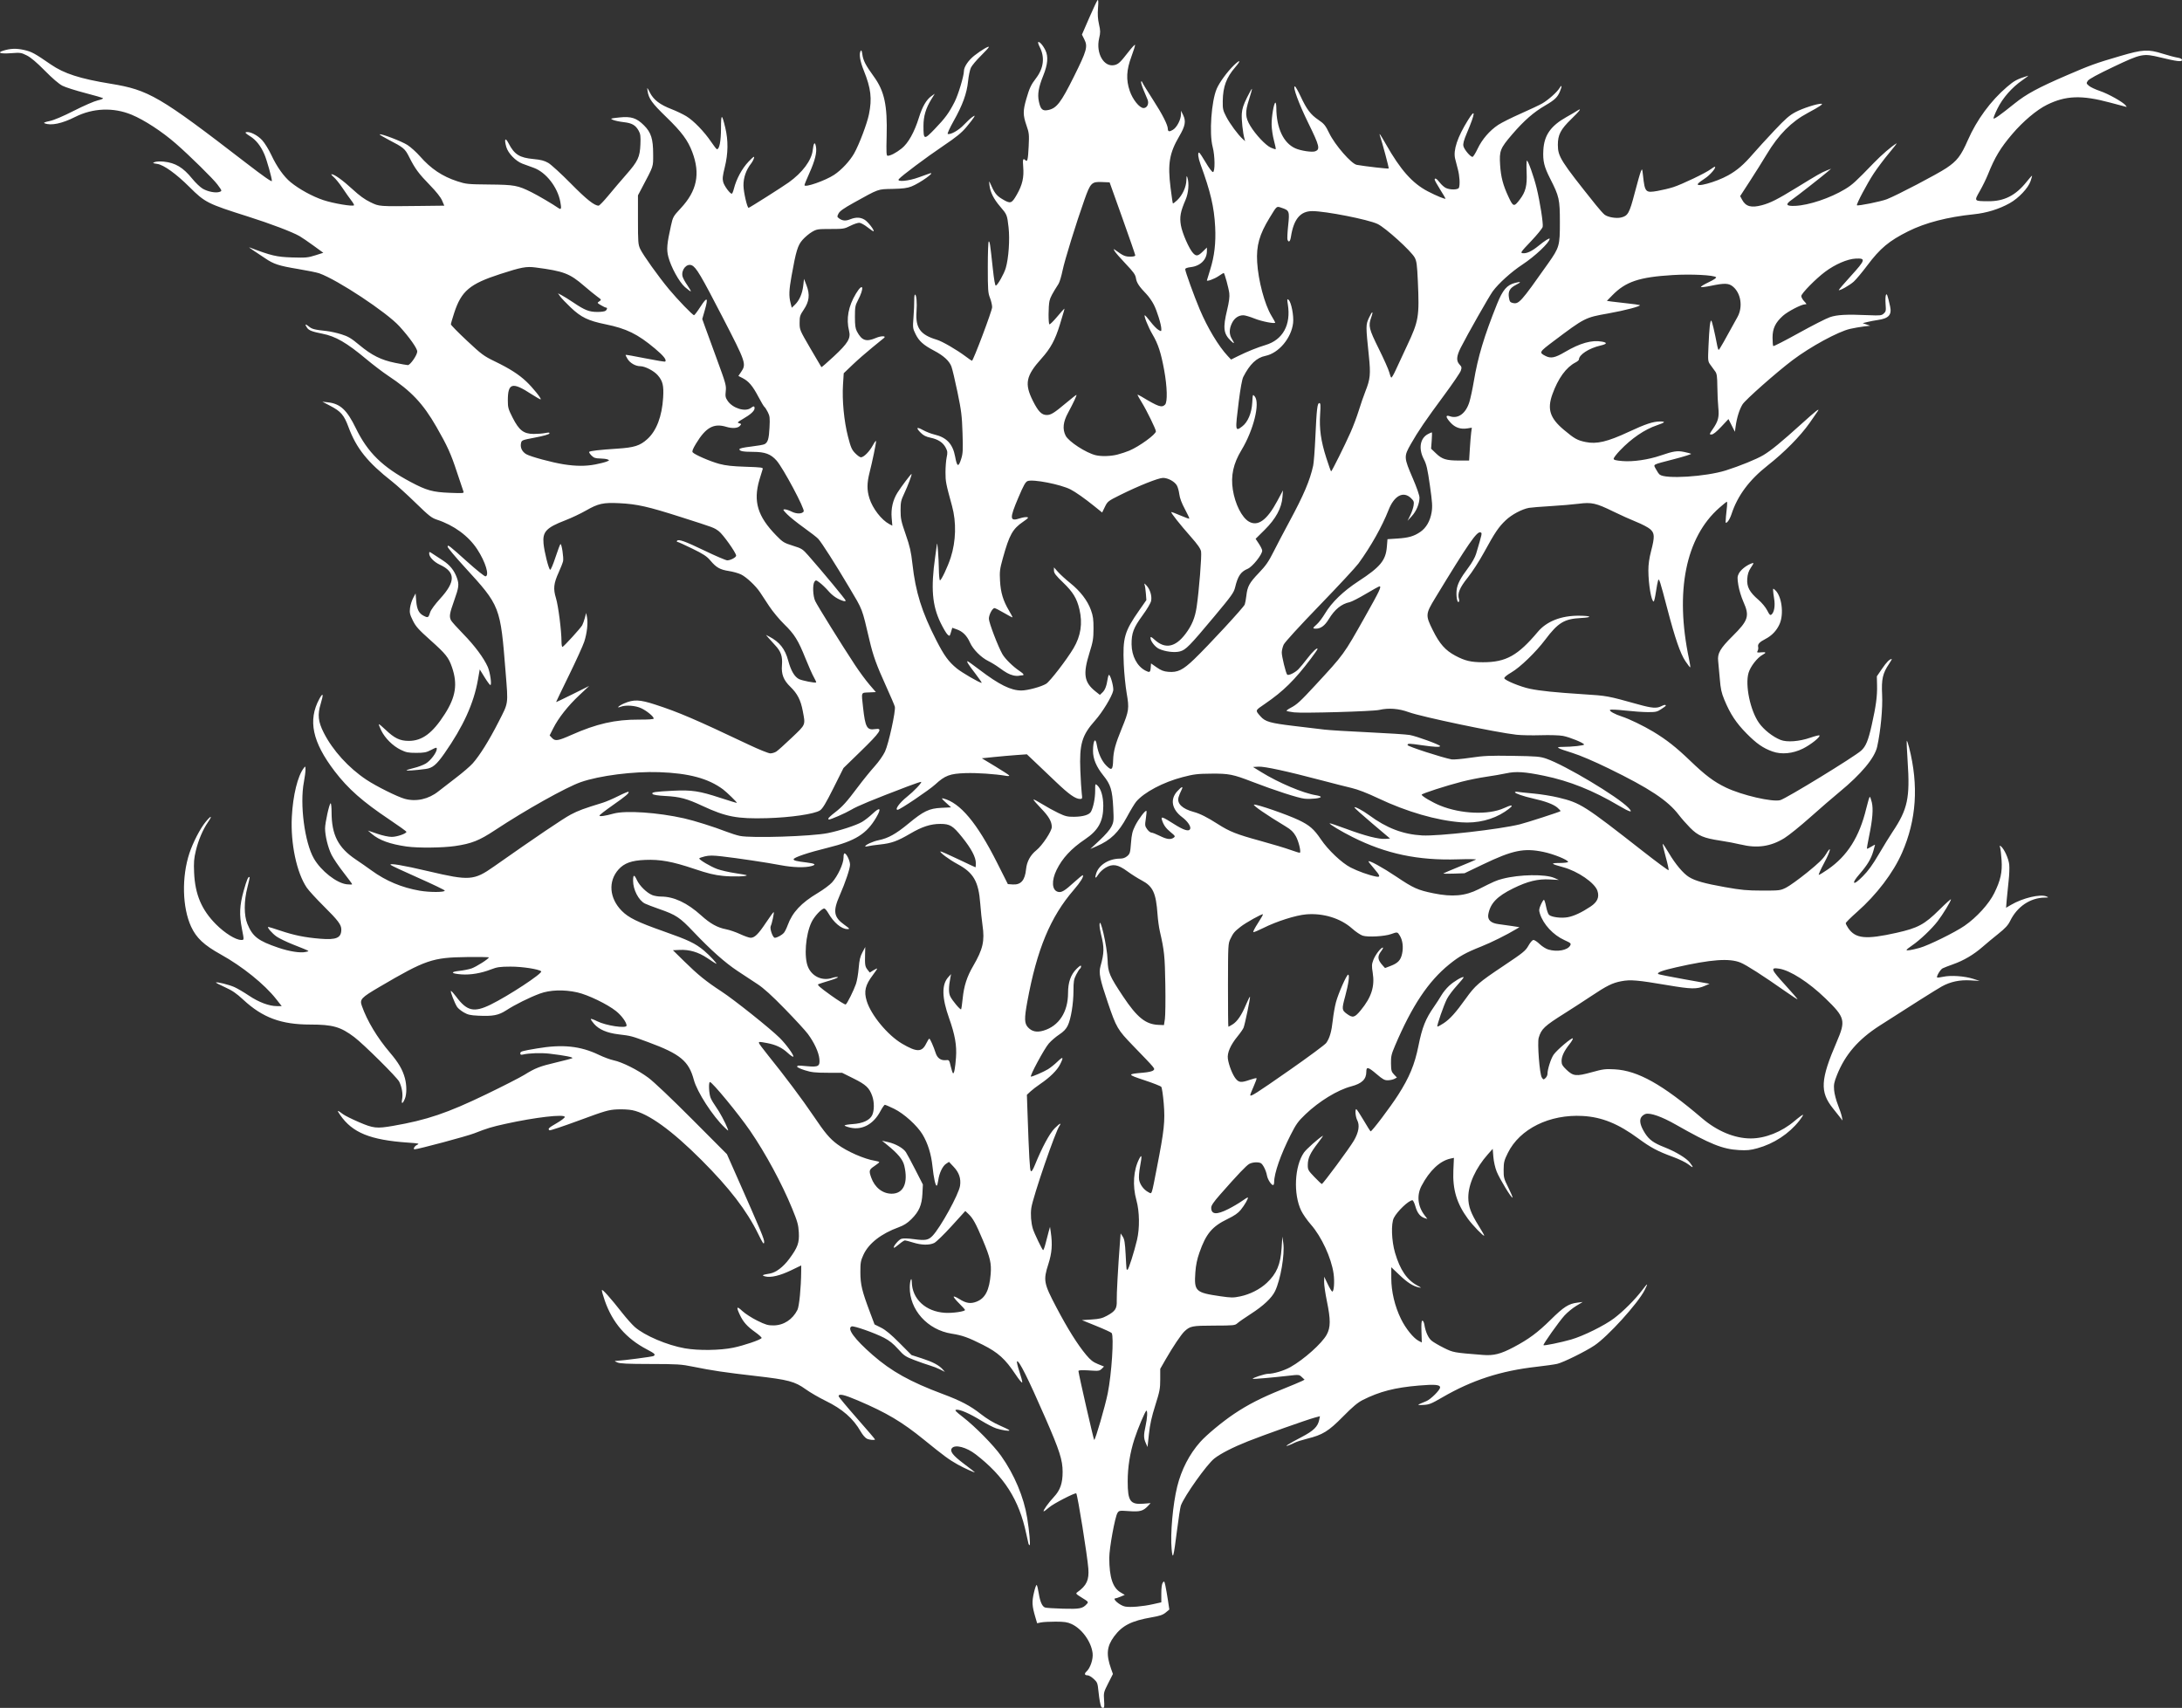 <svg xmlns:inkscape="http://www.inkscape.org/namespaces/inkscape" xmlns:sodipodi="http://sodipodi.sourceforge.net/DTD/sodipodi-0.dtd" xmlns="http://www.w3.org/2000/svg" xmlns:svg="http://www.w3.org/2000/svg" version="1.1" id="svg1" width="1341.128" height="1049.751" viewBox="0 0 1341.128 1049.751" sodipodi:docname="Blaze_Type.svg" inkscape:version="1.4 (e7c3feb100, 2024-10-09)"><rect x="0" y="0" width="1341.128" height="1049.751" fill="#333333" stroke="none"/><defs id="defs1"/><g inkscape:groupmode="layer" inkscape:label="Image" id="g1" transform="translate(-1.539,7.106)"><path style="fill:#ffffff" d="m 678.465,1042.145 c -0.606,-1.08 -1.272,-4.739 -1.787,-9.807 -0.501,-4.94 -0.704,-5.458 -2.932,-7.5 -1.316,-1.206 -2.98,-2.193 -3.697,-2.193 -1.883,0 -2.209,-0.982 -0.762,-2.292 2.393,-2.166 4.239,-7.647 3.806,-11.303 -0.839,-7.081 -6.571,-15.018 -12.962,-17.946 -2.532,-1.16 -4.406,-1.437 -9.798,-1.447 -3.667,-0.007 -7.717,0.212 -9,0.486 l -2.333,0.498 -1.139,-3.877 c -1.999,-6.801 -2.135,-9.206 -0.842,-14.867 0.665,-2.91 1.441,-5.058 1.724,-4.772 0.284,0.286 0.844,2.582 1.246,5.103 0.826,5.185 2.075,8.037 3.82,8.724 0.655,0.258 5.642,0.589 11.082,0.735 10.403,0.28 12.065,-0.047 14.623,-2.873 1.143,-1.263 1.061,-1.371 -2.935,-3.837 -3.823,-2.36 -4.023,-2.601 -2.845,-3.44 5.666,-4.038 7.267,-7.479 6.739,-14.484 -0.599,-7.948 -6.597,-45.295 -7.425,-46.231 -0.564,-0.639 -13.998,6.269 -16.578,8.524 -1.758,1.537 -3.325,2.666 -3.482,2.509 -0.466,-0.466 2.982,-5.288 6.395,-8.945 3.803,-4.075 5.284,-8.359 5.284,-15.279 0,-7.331 -1.845,-13.086 -10.681,-33.319 -10.624,-24.326 -16.155,-35.386 -17.332,-34.659 -0.309,0.191 0.325,2.967 1.408,6.17 1.083,3.202 1.885,6.265 1.782,6.805 -0.103,0.54 -1.964,-1.687 -4.135,-4.95 -6.303,-9.473 -10.684,-13.443 -20.041,-18.161 -9.02,-4.548 -12.664,-5.85 -19.233,-6.874 -14.817,-2.308 -25.936,-14.689 -25.72,-28.638 0.062,-3.998 1.172,-6.824 1.24,-3.155 0.194,10.493 8.495,18.22 20.395,18.984 4.578,0.294 12.319,-0.811 12.319,-1.759 0,-0.262 -1.636,-2.091 -3.636,-4.066 -2,-1.975 -3.49,-3.827 -3.312,-4.115 0.178,-0.289 1.717,0.359 3.42,1.439 4.162,2.639 6.885,3.073 10.537,1.678 5.412,-2.067 7.978,-7.057 8.768,-17.049 0.517,-6.544 -0.295,-10.057 -4.809,-20.799 -4.282,-10.19 -6.067,-13.44 -8.817,-16.053 l -1.967,-1.87 -8.449,9.305 c -4.647,5.118 -9.459,9.784 -10.693,10.37 -3.016,1.431 -7.813,1.328 -12.935,-0.277 -2.324,-0.729 -4.595,-1.325 -5.047,-1.325 -0.451,0 -2.089,1.086 -3.639,2.413 -1.55,1.327 -2.956,2.275 -3.125,2.106 -0.656,-0.656 2.841,-4.868 4.537,-5.465 1.183,-0.416 3.894,-0.344 7.979,0.212 6.788,0.924 8.669,0.579 11.21,-2.059 4.87,-5.056 16.141,-25.529 16.922,-30.736 0.669,-4.46 -0.566,-8.149 -3.915,-11.693 l -2.869,-3.037 -1.809,1.185 c -2.132,1.397 -4.19,5.714 -4.782,10.031 -0.232,1.693 -0.643,3.215 -0.912,3.382 -0.758,0.468 -1.901,-4.663 -2.663,-11.949 -0.781,-7.469 -2.86,-14.106 -6.113,-19.519 -3.293,-5.478 -11.415,-12.816 -17.434,-15.751 -2.767,-1.349 -5.332,-2.453 -5.7,-2.453 -0.368,0 -1.631,1.806 -2.807,4.012 -4.211,7.901 -11.095,11.652 -18.387,10.02 -1.954,-0.437 -3.552,-1.034 -3.552,-1.326 0,-0.292 2.206,-0.673 4.903,-0.846 6.239,-0.4 10.553,-2.369 12.035,-5.491 1.341,-2.825 1.362,-8.017 0.049,-11.74 -1.787,-5.065 -3.851,-7.01 -11.438,-10.781 l -7.073,-3.515 -9.071,-0.03 c -7.586,-0.025 -9.868,-0.283 -13.936,-1.574 -2.675,-0.85 -4.768,-1.834 -4.65,-2.187 0.271,-0.814 0.235,-0.812 6.182,-0.273 6.954,0.63 7.95,0.017 7.474,-4.597 -0.417,-4.041 -3.149,-9.934 -7.06,-15.228 -1.488,-2.014 -7.838,-8.925 -14.112,-15.359 -8.093,-8.3 -12.989,-12.738 -16.855,-15.278 -2.997,-1.969 -8.449,-5.56 -12.116,-7.98 -7.764,-5.123 -16.55,-12.925 -27.224,-24.175 -8.457,-8.913 -10.682,-10.389 -21.17,-14.039 -3.807,-1.325 -7.736,-2.83 -8.73,-3.344 -3.831,-1.981 -7.21,-8.499 -7.21,-13.909 0,-3.991 0.646,-4.133 2.327,-0.514 1.635,3.522 5.992,7.797 9.392,9.218 1.231,0.514 3.685,0.935 5.453,0.935 7.893,0 16.125,3.872 24.683,11.61 5.59,5.054 9.963,7.478 15.348,8.51 2.088,0.4 5.964,1.737 8.611,2.97 2.648,1.234 5.532,2.243 6.41,2.243 2.493,0 4.736,-2.216 9.52,-9.401 2.435,-3.658 4.545,-6.532 4.689,-6.389 0.35,0.35 -1.109,7.17 -1.83,8.55 -0.77,1.474 1.216,7.24 2.493,7.24 1.391,0 4.396,-1.655 5.626,-3.098 0.579,-0.679 1.598,-2.735 2.264,-4.568 2.898,-7.968 8.289,-13.747 18.515,-19.85 3.455,-2.062 7.407,-4.994 8.781,-6.515 3.49,-3.863 7.051,-11.525 7.051,-15.172 0,-1.909 0.265,-2.819 0.773,-2.65 1.258,0.419 3.227,4.664 3.227,6.957 0,2.379 -2.915,11.031 -6.344,18.83 -4.291,9.76 -3.717,13.373 2.874,18.094 3.365,2.409 3.529,2.64 1.878,2.64 -3.687,0 -8.47,-4.01 -11.857,-9.939 -0.853,-1.494 -1.926,-2.719 -2.383,-2.722 -1.639,-0.01 -6.16,4.848 -7.864,8.449 -3.67,7.758 -4.714,21.516 -2.093,27.572 2.557,5.907 8.921,8.702 14.991,6.586 1.138,-0.397 2.608,-0.603 3.266,-0.459 0.658,0.145 -1.503,1.08 -4.803,2.079 -3.3,0.999 -6.514,2.03 -7.143,2.292 -0.881,0.366 0.838,1.899 7.496,6.684 4.751,3.415 8.948,6.017 9.326,5.784 0.923,-0.571 4.883,-8.516 6.309,-12.659 0.631,-1.833 1.38,-6.197 1.664,-9.697 0.401,-4.929 0.914,-7.108 2.279,-9.667 l 1.762,-3.303 -0.112,4.333 c -0.172,6.687 -0.018,7.689 1.481,9.593 l 1.395,1.773 2.272,-1.404 c 1.25,-0.772 2.272,-1.217 2.272,-0.988 0,0.229 -1.19,1.992 -2.644,3.918 -4.68,6.198 -5.576,9.951 -3.793,15.876 2.614,8.687 12.898,21.124 21.769,26.327 9.065,5.317 12.188,5.3 14.803,-0.082 0.805,-1.657 1.667,-3.013 1.916,-3.013 0.494,0 2.651,4.863 3.928,8.857 0.981,3.068 3.197,4.646 6.121,4.358 2.173,-0.214 2.191,-0.191 3.159,3.952 0.535,2.292 1.184,4.167 1.441,4.167 0.671,0 1.302,-3.512 1.761,-9.801 0.537,-7.355 -0.626,-13.965 -4.247,-24.137 -4.477,-12.575 -4.63,-20.69 -0.477,-25.219 l 1.691,-1.844 -0.39,2 c -1.153,5.908 -1.18,9.496 -0.09,11.725 1.258,2.571 6.159,8.391 6.651,7.899 0.177,-0.177 0.614,-3.172 0.97,-6.654 0.792,-7.745 2.619,-13.404 6.446,-19.969 6.017,-10.322 7.166,-15.357 5.731,-25.107 -0.423,-2.875 -1.042,-8.832 -1.376,-13.238 -1.03,-13.624 -4.112,-18.98 -13.971,-24.287 -5.127,-2.76 -11.117,-7.206 -10.516,-7.807 0.154,-0.154 5.012,1.982 10.796,4.746 5.784,2.764 10.622,5.026 10.752,5.026 0.13,0 0.233,-1.125 0.23,-2.5 -0.01,-3.733 -2.738,-8.906 -8.429,-15.982 -5.713,-7.103 -7.484,-8.185 -13.403,-8.185 -5.958,0 -11.195,1.692 -18.495,5.974 -7.931,4.652 -11.543,5.947 -18.667,6.69 -2.933,0.306 -6.158,0.764 -7.167,1.019 -1.008,0.254 -1.833,0.304 -1.833,0.111 0,-0.91 4.74,-3.074 8.333,-3.804 5.81,-1.181 10.595,-3.85 18.224,-10.168 9.305,-7.705 12.728,-9.345 20.268,-9.705 l 5.947,-0.284 -3.22,-2.945 c -2.648,-2.422 -2.924,-2.869 -1.553,-2.521 10.322,2.624 20.713,15.019 32.948,39.3 l 6.718,13.333 2.888,0.208 c 5.116,0.368 7.626,-2.473 8.309,-9.406 0.459,-4.657 2.631,-8.638 6.342,-11.619 3.608,-2.898 9.461,-11.721 9.461,-14.26 0,-3.405 -1.833,-6.56 -6.771,-11.652 -2.632,-2.715 -4.642,-5.08 -4.467,-5.255 0.176,-0.176 2.551,1.072 5.279,2.773 2.728,1.701 7.209,4.169 9.959,5.485 4.319,2.067 5.635,2.388 9.667,2.351 5.562,-0.05 9.396,-1.206 10.435,-3.147 1.454,-2.717 2.55,-8.178 2.557,-12.747 0.008,-4.533 0.028,-4.585 1.317,-3.418 2.291,2.074 3.691,6.9 3.681,12.688 -0.017,9.442 -3.051,14.971 -11.23,20.467 -8.448,5.677 -13.954,11.61 -17.489,18.847 -3.251,6.655 -2.862,12.51 0.895,13.453 2.174,0.546 4.04,-0.571 9.941,-5.95 2.762,-2.518 5.152,-4.449 5.31,-4.291 0.732,0.732 -1.428,4.23 -5.572,9.026 -14.379,16.64 -22.66,36.572 -28.553,68.728 -1.909,10.418 -1.826,13.376 0.447,15.794 2.406,2.561 5.35,3.187 9.421,2.001 9.506,-2.768 15.174,-11.423 15.174,-23.174 0,-6.609 1.696,-11.353 5.329,-14.9 1.865,-1.821 2.671,-2.277 2.671,-1.512 0,0.603 -0.306,1.285 -0.679,1.516 -0.374,0.231 -1.424,1.889 -2.333,3.684 -1.425,2.812 -1.654,4.167 -1.656,9.786 -0.003,7.987 -1.563,17.501 -3.53,21.522 -1.043,2.132 -2.549,3.71 -5.204,5.454 -2.055,1.35 -4.936,3.817 -6.402,5.483 -2.777,3.155 -12.066,20.396 -10.989,20.396 1.084,0 7.703,-2.872 10.461,-4.539 1.467,-0.887 4.092,-2.992 5.833,-4.678 3.527,-3.415 3.947,-2.945 1.567,1.753 -1.824,3.6 -6.241,7.959 -12.072,11.913 -2.203,1.494 -4.972,3.619 -6.152,4.721 l -2.146,2.005 0.376,10.913 c 0.937,27.17 1.402,35.32 2.05,35.969 0.479,0.479 1.262,-0.708 2.54,-3.848 4.365,-10.732 8.943,-19.234 12.056,-22.39 1.726,-1.751 3.289,-3.033 3.472,-2.849 0.183,0.183 -0.004,0.74 -0.416,1.236 -2.341,2.821 -16.394,43.739 -17.357,50.538 -0.555,3.92 -0.17,9.067 0.957,12.787 0.837,2.764 5.818,13.137 6.308,13.137 0.269,0 0.991,-2.025 1.604,-4.5 0.613,-2.475 1.457,-5.7 1.874,-7.167 l 0.759,-2.667 0.482,3.333 c 1.082,7.487 0.685,12.715 -1.481,19.475 -3.234,10.096 -2.918,11.799 4.965,26.78 6.928,13.165 12.937,22.751 18.269,29.143 2.627,3.149 4.242,4.41 7.168,5.598 l 3.778,1.533 -1.404,1.402 c -1.148,1.147 -2.037,1.359 -4.884,1.163 -6.962,-0.478 -9.479,-0.414 -9.419,0.239 0.219,2.381 9.351,42.329 9.676,42.331 0.71,0.005 6.729,-20.714 8.328,-28.664 2.389,-11.878 3.895,-34.896 2.424,-37.051 -0.269,-0.395 -4.501,-2.345 -9.403,-4.333 l -8.913,-3.616 5.939,-0.382 c 4.833,-0.311 6.597,-0.74 9.474,-2.306 5.151,-2.804 6.184,-4.397 6.013,-9.283 -0.127,-3.648 0.835,-21.15 1.962,-35.672 l 0.438,-5.642 1.294,1.975 c 1.04,1.587 1.389,3.744 1.776,10.975 0.551,10.281 0.433,9.333 1.157,9.333 0.612,0 4.079,-10.888 5.838,-18.333 1.704,-7.213 1.549,-17.431 -0.37,-24.333 -2.51,-9.032 -1.856,-18.578 1.751,-25.553 1.555,-3.008 1.709,-1.717 0.539,4.529 -0.644,3.436 -0.904,6.867 -0.64,8.432 0.502,2.971 2.888,6.162 5.69,7.611 2.291,1.185 1.779,2.651 5.236,-15.019 4.513,-23.069 5.108,-28.646 4.211,-39.487 -0.424,-5.127 -1.108,-9.727 -1.519,-10.223 -0.412,-0.496 -5.082,-2.335 -10.379,-4.086 -10.716,-3.544 -10.752,-3.781 -0.699,-4.63 3.219,-0.272 5.6,-0.821 6.212,-1.433 1.134,-1.134 1.628,-0.535 -12.48,-15.134 -9.585,-9.918 -10.226,-11.018 -15.549,-26.673 -4.829,-14.203 -5.606,-18.07 -4.458,-22.177 2.315,-8.279 2.369,-11.47 0.333,-19.586 -0.519,-2.07 -0.935,-4.62 -0.924,-5.667 0.074,-6.966 4.733,13.218 4.965,21.509 0.21,7.508 1.179,9.785 9.477,22.254 8.649,12.997 13.9,17.218 21.813,17.533 l 3.343,0.133 0.568,-3.667 c 0.312,-2.017 0.437,-11.617 0.277,-21.333 -0.287,-17.47 -0.62,-20.7 -3.369,-32.667 -0.547,-2.383 -1.186,-7.033 -1.419,-10.333 -0.937,-13.271 -2.813,-17.307 -9.731,-20.945 -2.353,-1.237 -6.316,-3.744 -8.808,-5.571 -5.815,-4.263 -9.012,-4.799 -13.379,-2.24 -1.636,0.959 -3.636,2.812 -4.443,4.118 -1.782,2.884 -2.396,2.578 -1.326,-0.662 1.737,-5.264 7.896,-9.033 14.762,-9.033 1.666,0 3.115,-0.522 4.314,-1.553 1.649,-1.419 1.848,-2.112 2.296,-8.034 0.401,-5.298 0.867,-7.235 2.553,-10.614 2.052,-4.111 6.35,-9.769 6.937,-9.133 0.169,0.183 0.003,2.324 -0.37,4.758 -0.627,4.093 -0.567,4.58 0.8,6.5 0.813,1.141 1.982,2.076 2.599,2.078 0.617,0.001 2.921,0.9 5.121,1.998 4.345,2.167 6.751,2.483 8.601,1.131 1.094,-0.8 0.942,-1.071 -1.883,-3.386 -2.967,-2.431 -4.372,-4.423 -5.345,-7.578 -0.701,-2.271 0.376,-1.902 7.294,2.5 6.231,3.965 9.36,4.907 10.079,3.035 0.565,-1.473 -1.669,-4.73 -4.914,-7.16 -6.372,-4.775 -7.567,-10.915 -3.088,-15.872 2.901,-3.212 4.029,-3.453 2.523,-0.541 -0.605,1.17 -1.352,3.006 -1.66,4.079 -1.131,3.945 2.209,7.192 9.385,9.124 3.756,1.012 8.275,3.286 14.703,7.401 7.319,4.685 11.454,6.321 26.149,10.347 7.247,1.985 15.624,4.503 18.616,5.594 2.991,1.092 5.567,1.856 5.725,1.699 0.771,-0.771 -0.834,-7.208 -2.543,-10.201 -1.466,-2.566 -2.94,-3.987 -6.119,-5.897 -11.852,-7.121 -20.779,-13.282 -19.511,-13.465 1.872,-0.27 20.125,6.045 27.367,9.468 6.641,3.139 9.47,5.592 13.706,11.883 4.403,6.539 12.821,14.514 18.25,17.29 4.547,2.325 11.124,4.683 15.5,5.558 3.037,0.607 2.794,-0.434 -1.167,-5.006 -1.833,-2.116 -3.333,-4.028 -3.333,-4.249 0,-1.073 8.647,3.643 17.066,9.309 10.506,7.07 13.24,8.298 22.815,10.249 11.686,2.382 19.553,1.677 27.785,-2.488 9.599,-4.857 10.915,-5.43 14.768,-6.428 10.424,-2.701 26.229,-2.954 31.781,-0.508 l 2.784,1.226 -5.433,-0.304 c -7.471,-0.418 -13.714,1.094 -22.63,5.483 -9.92,4.883 -14.019,9.14 -15.282,15.871 -0.649,3.457 1.519,5.53 6.404,6.122 1.984,0.241 5.66,0.757 8.168,1.148 l 4.561,0.71 -1.894,1.139 c -5.919,3.56 -15.443,8.297 -21.561,10.722 -9.616,3.813 -13.579,6.027 -19.726,11.019 -12.877,10.458 -22.863,25.442 -33.304,49.979 -2.241,5.266 -2.543,6.602 -2.47,10.92 0.074,4.361 0.285,5.13 1.86,6.774 l 1.776,1.854 -1.523,0.815 c -0.838,0.448 -2.628,0.844 -3.98,0.879 -2.07,0.054 -3.163,-0.538 -6.931,-3.755 -5.256,-4.487 -6.368,-4.752 -6.368,-1.518 0,4.68 -2.683,7.277 -9.333,9.034 -8.374,2.212 -19.651,9.102 -28.082,17.158 -4.532,4.33 -5.739,6.012 -9.149,12.747 -6.062,11.973 -10.061,23.437 -10.092,28.926 -0.006,1.008 -0.288,1.833 -0.629,1.833 -1.134,0 -3.341,-3.438 -3.788,-5.901 -0.587,-3.237 -2.609,-7.168 -3.954,-7.683 -1.829,-0.702 -4.948,-0.463 -6.859,0.525 -1.783,0.922 -7.135,6.546 -18.006,18.921 -3.998,4.551 -5.442,6.683 -5.442,8.033 0,4.228 3.29,4.488 10.515,0.829 2.834,-1.435 6.637,-3.675 8.452,-4.978 1.815,-1.303 3.412,-2.257 3.549,-2.12 0.442,0.442 -1.951,4.627 -4.314,7.544 -1.66,2.049 -3.905,3.615 -8.079,5.635 -9.6,4.646 -13.293,9.047 -17.381,20.712 -1.435,4.094 -2.183,7.724 -2.489,12.085 -0.821,11.678 0.039,12.498 15.458,14.73 6.581,0.953 7.885,0.962 12.078,0.088 6.022,-1.256 12.164,-4.367 16.352,-8.285 6.078,-5.686 8.449,-11.265 9.125,-21.471 l 0.463,-7 0.575,4 c 0.988,6.878 -1.707,22.593 -5.064,29.528 -2.029,4.192 -7.16,9.014 -14.859,13.966 -3.693,2.375 -7.414,4.961 -8.269,5.745 -1.474,1.352 -2.229,1.429 -14.333,1.461 -13.558,0.035 -14.747,0.27 -18.27,3.596 -1.973,1.863 -7.18,9.622 -11.423,17.021 l -3.418,5.96 v 6.407 c 0,5.758 -0.308,7.381 -3.045,16.028 -2.25,7.11 -3.269,11.709 -3.903,17.621 l -0.859,8 -1.097,-2.479 c -1.325,-2.995 -1.342,-4.859 -0.097,-10.521 1.042,-4.737 1.288,-9.334 0.5,-9.332 -0.648,0.002 -5.258,10.898 -7.334,17.332 -2.76,8.555 -4.166,17.357 -4.166,26.09 0,12.196 1.55,14.397 9.68,13.744 l 4.416,-0.354 -1.548,1.657 c -2.994,3.206 -4.924,3.748 -11.663,3.274 -5.916,-0.416 -6.212,-0.371 -7.148,1.078 -1.527,2.365 -5.072,21.753 -5.057,27.661 0.03,11.966 2.103,18.319 6.91,21.185 l 2.618,1.561 -2.519,1.052 c -1.385,0.579 -2.782,1.052 -3.104,1.052 -2.557,0 2.586,4.451 5.851,5.063 3.205,0.601 10.723,-0.038 17.063,-1.451 l 5.167,-1.151 v -5.436 c 0,-3.563 0.316,-5.869 0.917,-6.691 0.841,-1.15 0.976,-0.98 1.615,2.039 0.384,1.812 1.08,5.815 1.547,8.897 l 0.849,5.603 -2.217,1.851 c -1.745,1.457 -3.583,2.086 -8.631,2.954 -12.469,2.145 -18.162,5.046 -23.121,11.782 -4.495,6.106 -4.957,11.072 -1.845,19.833 l 1.139,3.206 -2.887,5.694 c -2.78,5.483 -2.874,5.868 -2.549,10.417 0.259,3.618 0.134,4.724 -0.534,4.724 -0.479,0 -0.998,-0.225 -1.152,-0.5 z M 794.048,650.715 c 11.707,-8.176 21.892,-15.716 22.633,-16.757 2.113,-2.968 3.281,-7.007 4.026,-13.924 0.379,-3.514 1.263,-8.528 1.966,-11.141 1.467,-5.453 6.539,-16.915 7.486,-16.915 1.026,0 0.221,5.781 -1.878,13.494 -2.095,7.699 -2.028,8.341 1.103,10.609 3.64,2.637 4.761,2.344 8.522,-2.226 6.585,-8.001 8.703,-14.637 7.353,-23.042 -0.679,-4.228 -0.629,-5.215 0.397,-7.903 1.202,-3.147 4.614,-7.598 5.824,-7.598 0.372,0 -0.109,1.03 -1.069,2.289 -2.435,3.192 -2.181,5.251 1.088,8.843 l 1.334,1.465 3.343,-1.27 c 4.586,-1.742 6.28,-3.532 7.14,-7.539 0.868,-4.046 0.349,-8.222 -1.372,-11.053 -1.457,-2.396 -1.506,-2.405 -5.361,-1.022 -4.042,1.451 -14.338,2.024 -17.517,0.975 -1.377,-0.455 -4.293,-2.422 -6.479,-4.373 -7.05,-6.291 -17.697,-9.58 -28.194,-8.709 -6.397,0.531 -18.243,4.295 -26.359,8.376 -3.015,1.516 -5.776,2.659 -6.135,2.539 -0.359,-0.12 0.883,-2.57 2.76,-5.445 1.877,-2.875 3.287,-5.353 3.134,-5.506 -0.476,-0.476 -10.633,5.185 -13.793,7.689 -3.816,3.024 -4.425,3.751 -6.204,7.407 -1.421,2.922 -1.46,3.666 -1.499,28.5 -0.022,14.025 0.092,25.5 0.253,25.5 0.161,0 1.307,-0.627 2.547,-1.393 2.907,-1.796 5.561,-5.695 8.267,-12.143 1.19,-2.836 2.297,-5.024 2.459,-4.861 0.332,0.332 -3.019,16.555 -3.914,18.944 -0.318,0.85 -1.974,3.25 -3.68,5.333 -4.401,5.376 -6.495,10.176 -6.004,13.764 0.553,4.035 2.923,10.036 4.884,12.367 1.978,2.351 3.331,2.454 8.561,0.655 2.134,-0.734 4.024,-1.191 4.2,-1.015 0.176,0.176 -0.623,2.429 -1.776,5.008 -1.153,2.578 -2.096,4.975 -2.096,5.327 0,1.332 3.334,-0.782 24.048,-15.247 z m -72.389,294.324 c -0.884,-9.278 0.739,-27.469 3.424,-38.375 2.567,-10.426 7.499,-19.983 14.192,-27.498 3.835,-4.306 13.527,-12.348 20.675,-17.154 8.493,-5.711 16.816,-9.974 29.348,-15.034 6.03,-2.435 11.665,-4.794 12.522,-5.243 l 1.558,-0.816 -1.681,-1.579 c -1.657,-1.556 -1.774,-1.568 -8.188,-0.831 -9.658,1.109 -21.72,2.147 -21.977,1.89 -0.494,-0.494 7.393,-3.087 9.388,-3.087 3.446,0 9.8,-1.908 13.747,-4.128 8.323,-4.681 19.38,-14.564 22.304,-19.936 2.445,-4.493 2.467,-9.191 0.098,-20.686 -0.954,-4.629 -1.709,-9.879 -1.678,-11.667 l 0.057,-3.25 2.109,4.429 c 1.16,2.436 2.409,4.536 2.776,4.667 1.084,0.387 1.581,-6.065 0.855,-11.096 -1.392,-9.646 -7.425,-22.666 -13.931,-30.066 -2.225,-2.53 -4.896,-6.355 -5.935,-8.499 -4.945,-10.197 -4.145,-27.366 1.665,-35.75 1.436,-2.072 8.877,-8.701 11.556,-10.295 0.482,-0.287 -0.835,1.683 -2.927,4.378 -4.745,6.112 -6.25,9.342 -6.268,13.457 -0.014,3.05 0.207,3.455 4.091,7.5 2.258,2.352 4.297,4.276 4.53,4.276 0.726,0 17.06,-22.096 19.712,-26.667 2.972,-5.122 3.675,-9.398 2.059,-12.523 -1.09,-2.109 -1.488,-6.82 -0.574,-6.798 0.275,0.007 2.257,3.009 4.405,6.671 2.148,3.663 4.119,6.792 4.38,6.953 0.602,0.372 12.073,-14.789 16.927,-22.374 6.909,-10.794 10.179,-18.691 12.47,-30.107 2.299,-11.461 4.364,-16.654 9.607,-24.156 1.537,-2.2 3.58,-5.367 4.54,-7.038 0.96,-1.671 3.086,-4.275 4.726,-5.786 2.967,-2.735 8.286,-5.892 8.896,-5.281 0.176,0.176 -1.668,2.488 -4.099,5.136 -2.431,2.649 -5.198,6.35 -6.15,8.226 -1.999,3.94 -6.344,16.489 -5.873,16.961 0.175,0.175 1.925,-0.749 3.889,-2.053 3.898,-2.588 7.369,-6.455 13.609,-15.164 5.743,-8.015 7.891,-9.88 23.037,-20 12.275,-8.201 13.645,-9.311 15.439,-12.5 1.179,-2.095 2.428,-3.5 3.112,-3.5 0.629,0 2.331,1.142 3.783,2.537 1.452,1.395 3.837,2.895 5.298,3.333 5.472,1.639 11.898,0.462 13.466,-2.467 0.675,-1.261 0.379,-1.538 -3.553,-3.321 -6.894,-3.126 -12.96,-9.668 -15.043,-16.223 -0.676,-2.128 -0.599,-2.896 0.553,-5.5 0.736,-1.665 1.587,-3.027 1.89,-3.027 0.303,0 0.903,1.847 1.331,4.103 0.429,2.257 1.224,4.548 1.768,5.091 1.45,1.45 7.506,2.234 11.555,1.495 3.805,-0.694 8.519,-2.892 13.985,-6.522 4.266,-2.833 5.554,-5.782 4.25,-9.734 -1.603,-4.858 -12.045,-12.044 -21.033,-14.474 -7.725,-2.089 -8.136,-2.583 -2.167,-2.606 2.842,-0.011 5.167,-0.305 5.167,-0.653 0,-1.247 -8.928,-4.861 -15.237,-6.167 -11.933,-2.47 -18.84,-1.035 -37.096,7.706 l -11.333,5.427 -6.667,0.23 c -3.667,0.127 -6.517,0.082 -6.333,-0.1 0.183,-0.182 4.533,-2.043 9.667,-4.137 5.133,-2.093 9.783,-4.06 10.333,-4.37 0.555,-0.313 -4.343,-0.392 -11,-0.177 -24.552,0.791 -44.26,-3.37 -64.817,-13.687 -7.074,-3.55 -14.482,-8.015 -14.037,-8.459 0.141,-0.141 4.741,1.407 10.222,3.439 11.614,4.305 19.86,6.414 23.971,6.13 l 2.922,-0.202 -10.964,-9.28 c -6.03,-5.104 -10.964,-9.535 -10.964,-9.847 0,-0.82 5.119,1.874 9,4.735 10.843,7.995 20.842,11.817 32.667,12.484 9.801,0.553 47.612,-3.749 60,-6.828 4.339,-1.078 24.456,-7.586 25,-8.087 0.183,-0.169 -0.699,-1.173 -1.96,-2.23 -2.44,-2.045 -7.43,-3.902 -15.04,-5.598 -5.706,-1.271 -11,-3.099 -11,-3.798 0,-0.285 0.825,-0.387 1.833,-0.226 1.008,0.161 5.433,0.624 9.833,1.029 4.4,0.405 11.138,1.498 14.974,2.429 13.727,3.33 15.622,4.534 52.217,33.171 8.355,6.538 15.367,11.711 15.584,11.494 0.216,-0.216 -0.572,-3.878 -1.752,-8.137 -1.18,-4.259 -2.017,-7.872 -1.86,-8.029 0.157,-0.157 1.909,2.469 3.895,5.834 3.924,6.651 8.739,12.365 12.249,14.533 3.819,2.36 9.601,3.986 22.028,6.192 10.239,1.818 13.614,2.133 23,2.145 10.655,0.013 11.115,-0.043 14.667,-1.807 2.017,-1.001 7.85,-5.201 12.963,-9.333 6.941,-5.61 9.836,-8.413 11.427,-11.068 3.837,-6.402 3.074,-2.359 -0.978,5.187 -2.177,4.053 -3.659,7.369 -3.293,7.369 0.365,0 2.865,-1.521 5.555,-3.381 12.041,-8.324 19.381,-19.973 23.599,-37.452 0.951,-3.941 1.924,-7.166 2.162,-7.167 0.238,-5.7e-4 0.797,1.515 1.242,3.368 0.984,4.101 0.467,10.543 -1.674,20.88 -0.845,4.08 -1.432,7.527 -1.304,7.66 0.128,0.134 1.299,-0.416 2.601,-1.221 1.303,-0.805 2.368,-1.344 2.368,-1.197 0,0.147 -0.476,1.896 -1.057,3.888 -1.407,4.819 -3.567,8.429 -8.411,14.058 -2.734,3.176 -3.804,4.891 -3.342,5.353 0.462,0.462 2.144,-0.783 5.252,-3.888 3.304,-3.302 6.034,-7.063 9.847,-13.568 2.901,-4.95 6.702,-11.13 8.446,-13.732 9.342,-13.945 10.822,-20.885 9.288,-43.55 -0.452,-6.677 -0.681,-12.28 -0.509,-12.452 0.172,-0.172 0.827,1.723 1.455,4.211 5.898,23.365 4.478,44.373 -4.366,64.581 -5.384,12.301 -15.62,25.773 -27.629,36.362 -3.835,3.382 -6.973,6.501 -6.973,6.933 0,0.431 0.675,1.776 1.5,2.988 4.465,6.56 10.76,7.182 29.696,2.935 13.16,-2.952 17.203,-5.126 26.304,-14.148 3.942,-3.908 7.167,-6.805 7.167,-6.439 0,1.095 -5.005,9.32 -8.192,13.461 -3.65,4.744 -11.002,11.723 -15.644,14.85 -1.905,1.283 -3.471,2.551 -3.48,2.817 -0.02,0.573 2.917,0.108 7.983,-1.262 5.308,-1.436 21.794,-9.539 27.666,-13.598 7.502,-5.186 15.045,-13.486 18.309,-20.145 3.851,-7.858 4.949,-12.81 4.467,-20.145 -0.217,-3.3 -0.607,-6.75 -0.867,-7.667 -0.405,-1.429 -0.329,-1.549 0.531,-0.845 1.977,1.619 4.663,7.569 5.032,11.145 0.205,1.982 0.047,6.401 -0.349,9.818 -0.397,3.418 -0.916,8.586 -1.155,11.483 l -0.433,5.269 3.075,-1.802 c 7.17,-4.202 17.872,-6.749 21.725,-5.17 1.54,0.631 1.461,0.686 -1.046,0.725 -8.943,0.139 -16.93,5.529 -21.236,14.33 -1.3,2.656 -3.019,4.532 -7.212,7.87 -3.028,2.41 -7.456,6.086 -9.839,8.169 -5.401,4.72 -11.514,8.322 -18,10.606 -2.75,0.968 -5.662,2.098 -6.47,2.51 -1.404,0.716 -3.964,5.012 -3.351,5.625 0.161,0.161 1.906,-0.053 3.877,-0.476 4.587,-0.984 13.076,-0.382 18.277,1.296 l 4,1.29 -5.667,-0.34 c -6.614,-0.397 -12.371,0.823 -17.627,3.735 -3.128,1.733 -20.28,12.551 -38.336,24.18 -13.056,8.408 -21.075,17.703 -26.076,30.224 -1.813,4.539 -2.072,5.895 -1.784,9.333 0.185,2.213 1.235,6.273 2.331,9.023 1.097,2.75 2.188,6.05 2.425,7.333 l 0.43,2.333 -1.515,-1.951 c -0.834,-1.073 -2.823,-3.584 -4.422,-5.58 -8.074,-10.083 -7.645,-17.64 2.312,-40.727 5.706,-13.23 5.229,-15.086 -6.895,-26.823 -10.258,-9.931 -21.697,-17.266 -28.524,-18.289 -5.436,-0.815 -4.982,0.405 3.709,9.955 4.352,4.782 7.816,8.792 7.698,8.909 -0.118,0.118 -3.48,-2.077 -7.471,-4.878 -13.953,-9.791 -23.953,-16.204 -27.59,-17.692 -6.856,-2.805 -18.011,-1.993 -39.522,2.879 -8.647,1.959 -12.008,3.222 -11.07,4.16 0.224,0.224 7.412,1.658 15.975,3.188 l 15.569,2.781 -2.829,1.234 c -5.017,2.188 -8.2,2.134 -23.124,-0.391 -18.352,-3.105 -22.546,-3.468 -28.13,-2.433 -5.589,1.036 -9.017,2.727 -18.853,9.299 -4.226,2.824 -11.434,7.493 -16.017,10.377 -12.631,7.948 -14.448,9.659 -16.058,15.125 -0.931,3.16 0.559,22.318 1.894,24.355 0.956,1.459 1.081,1.482 2.255,0.42 0.683,-0.619 1.243,-1.765 1.243,-2.548 0,-2.827 2.098,-9.423 3.764,-11.836 2.001,-2.897 11.327,-10.799 11.814,-10.01 0.184,0.298 -0.725,1.877 -2.021,3.509 -3.322,4.184 -4.891,7.517 -4.891,10.388 0,2.059 0.499,2.953 2.975,5.325 4.198,4.022 6.005,4.206 15.49,1.579 7.033,-1.948 8.411,-2.124 14.163,-1.807 14.242,0.784 29.284,9.203 53.705,30.061 9.336,7.974 20.053,12.421 29.928,12.421 8.945,0 19.052,-4.022 26.927,-10.717 2.671,-2.27 5.006,-3.977 5.189,-3.794 0.184,0.184 -0.836,1.813 -2.265,3.622 -6.377,8.068 -15.645,14.151 -25.805,16.938 -4.278,1.174 -6.427,1.384 -11.296,1.106 -10.109,-0.577 -17.703,-3.642 -38.883,-15.693 -8.468,-4.818 -15.417,-7.287 -18.403,-6.537 -0.94,0.236 -2.181,1.149 -2.758,2.03 -1.32,2.015 -0.545,5.347 2.279,9.801 2.559,4.035 5.286,6.022 11.753,8.565 7.2,2.831 13.75,6.788 15.897,9.603 2.476,3.246 2.21,3.537 -0.948,1.035 -1.495,-1.184 -5.77,-3.264 -9.5,-4.621 -9.255,-3.369 -13.688,-5.718 -21.116,-11.189 -12.508,-9.213 -22.529,-13.285 -34.344,-13.954 -20.366,-1.153 -38.686,7.896 -46.018,22.731 -2.257,4.567 -2.546,5.717 -2.584,10.286 -0.04,4.783 0.162,5.553 2.877,10.984 1.606,3.212 2.765,5.997 2.574,6.187 -0.563,0.563 -7.917,-11.526 -9.708,-15.96 -0.953,-2.359 -1.822,-6.184 -2.057,-9.05 l -0.407,-4.965 -2.929,3.296 c -7.539,8.482 -12.071,18.452 -12.071,26.555 0,5.482 1.58,9.807 6.373,17.441 2.012,3.204 3.549,5.934 3.417,6.066 -0.477,0.477 -7.009,-6.275 -9.995,-10.331 -6.889,-9.358 -9.494,-18.012 -8.973,-29.812 l 0.339,-7.691 -2.08,0.448 c -6.547,1.409 -12.874,7.357 -17.815,16.749 -3.051,5.8 -2.364,12.557 1.838,18.065 l 1.744,2.286 -1.59,-0.483 c -2.757,-0.838 -4.634,-3.177 -5.739,-7.151 -0.588,-2.115 -1.425,-3.846 -1.86,-3.846 -2.22,0 -9.26,6.675 -11.395,10.804 -1.812,3.504 -1.456,14.123 0.722,21.512 3.112,10.559 7.31,16.682 13.816,20.152 2.455,1.31 2.58,1.468 0.867,1.103 -3.668,-0.782 -7.009,-2.916 -12.026,-7.682 l -4.974,-4.724 v 6.666 c 0,8.26 2.139,17.292 5.942,25.085 2.857,5.854 7.668,11.838 10.837,13.477 l 1.978,1.023 -0.212,-6.709 c -0.155,-4.906 0.004,-6.708 0.591,-6.707 0.442,8e-4 0.986,1.126 1.209,2.501 0.718,4.417 2.365,8.085 4.4,9.797 1.091,0.918 4.485,2.909 7.544,4.424 5.853,2.9 5.972,2.922 24.078,4.357 6.577,0.521 10.872,-0.567 18.815,-4.766 9.28,-4.907 14.787,-8.985 22.802,-16.886 8.058,-7.944 11.001,-9.823 16.455,-10.506 l 3.227,-0.404 -4,2.412 c -2.2,1.327 -5.436,3.98 -7.191,5.896 -3.318,3.622 -13.378,17.829 -12.938,18.269 0.42,0.42 10.839,-1.72 17.003,-3.492 7.455,-2.143 20.506,-8.596 26.408,-13.058 5.665,-4.283 12.842,-11.456 17.152,-17.143 3.633,-4.794 3.975,-4.821 1.595,-0.125 -4.128,8.146 -22.631,28.524 -30.892,34.021 -5.592,3.722 -19.059,10.366 -22.804,11.251 -1.65,0.39 -7.35,1.199 -12.667,1.798 -22.076,2.486 -39.697,8.206 -57.975,18.819 -6.791,3.944 -8.089,4.46 -11.667,4.641 -4.314,0.218 -4.289,0.187 1.814,-2.318 2.756,-1.131 8.494,-6.837 8.494,-8.446 0,-1.694 -3.221,-1.98 -13,-1.156 -14.787,1.247 -24.184,3.663 -34.53,8.877 -3.08,1.553 -6.179,4.155 -12.137,10.193 -8.959,9.08 -12.467,11.239 -22.146,13.633 -3.013,0.745 -6.386,1.825 -7.495,2.398 -1.109,0.574 -2.844,1.338 -3.854,1.699 -3.291,1.174 -0.002,-0.933 7.838,-5.024 7.62,-3.975 10.189,-6.486 11.052,-10.804 l 0.422,-2.11 -3.242,0.867 c -4.742,1.269 -31.236,10.662 -40.909,14.504 -9.339,3.709 -16.959,7.611 -20.789,10.644 -4.61,3.651 -18.217,22.781 -20.528,28.86 -0.366,0.963 -1.449,7.946 -2.408,15.519 -2.115,16.711 -2.603,18.385 -3.283,11.251 z m -87.963,-3.227 c -0.144,-0.458 -0.767,-3.233 -1.386,-6.167 -4.41,-20.922 -13.57,-35.313 -31.077,-48.82 -5.683,-4.384 -12.604,-6.212 -14.567,-3.848 -1.546,1.863 0.431,4.461 7.352,9.663 3.656,2.747 6.647,5.07 6.647,5.161 0,0.442 -6.191,-2.349 -10.464,-4.717 -5.193,-2.878 -8.512,-5.318 -20.696,-15.213 -13.602,-11.047 -22.983,-16.618 -40.726,-24.183 -8.436,-3.597 -11.781,-4.336 -11.781,-2.602 0,0.426 5.025,6.487 11.167,13.468 6.142,6.982 11.167,12.858 11.167,13.059 0,0.654 -3.228,0.384 -4.985,-0.416 -0.943,-0.43 -2.626,-2.373 -3.739,-4.319 -4.683,-8.185 -11.212,-13.885 -21.851,-19.077 -3.9,-1.903 -9.292,-5.038 -11.982,-6.966 -6.74,-4.831 -10.638,-5.868 -30.72,-8.173 -19.159,-2.199 -26.759,-3.327 -38.465,-5.708 -7.389,-1.503 -9.63,-1.645 -26.333,-1.673 -14.015,-0.023 -18.721,-0.243 -20.257,-0.946 -1.966,-0.9 -1.972,-0.917 -0.333,-0.996 4.063,-0.194 21.864,-2.532 22.561,-2.963 1.429,-0.883 0.794,-1.517 -4.061,-4.057 -12.771,-6.681 -21.155,-16.38 -25.886,-29.944 -1.116,-3.201 -1.925,-6.131 -1.798,-6.512 0.264,-0.792 5.398,4.958 12.419,13.91 2.644,3.371 6.158,7.318 7.809,8.771 6.004,5.285 19.941,11.219 30.795,13.112 8.346,1.455 21.487,1.287 29.67,-0.381 6.544,-1.334 16.781,-4.817 17.48,-5.948 0.191,-0.31 -1.568,-1.93 -3.91,-3.601 -5.079,-3.624 -7.417,-6.267 -9.51,-10.748 -2.316,-4.96 -1.922,-5.511 1.597,-2.234 1.742,1.622 5.867,4.278 9.167,5.903 5.135,2.528 6.577,2.949 10,2.92 6.21,-0.053 11.677,-3.607 14.667,-9.534 1.109,-2.198 2.229,-13.637 2.304,-23.526 l 0.029,-3.805 -6.167,2.971 c -6.893,3.321 -12.596,4.67 -15.967,3.777 -2.419,-0.641 -1.902,-0.958 2.871,-1.76 3.718,-0.624 8.201,-4.017 11.896,-9.002 5.228,-7.052 6.248,-9.879 5.886,-16.317 -0.262,-4.654 -0.828,-6.675 -4.13,-14.727 -6.263,-15.275 -16.352,-33.932 -25.776,-47.667 -7.031,-10.246 -23.302,-30 -24.711,-30 -0.952,0 -0.636,7.217 0.426,9.76 0.548,1.311 2.011,3.777 3.252,5.479 2.194,3.01 5.806,9.722 7.166,13.317 0.646,1.708 0.577,1.687 -1.773,-0.555 -7.388,-7.049 -16.975,-21.878 -18.974,-29.35 -3.089,-11.546 -8.341,-15.888 -28.001,-23.147 -10.509,-3.88 -10.515,-3.882 -18.333,-4.825 -7,-0.845 -11.934,-2.955 -14.954,-6.394 -1.125,-1.281 -2.046,-2.624 -2.046,-2.983 0,-0.359 1.768,0.24 3.93,1.331 5.409,2.73 18.07,4.605 18.07,2.676 0,-1.971 -3.057,-6.178 -6.476,-8.912 -5.338,-4.269 -17.319,-10.047 -23.857,-11.505 -8.204,-1.83 -16.773,-1.548 -23,0.757 -6.392,2.367 -15.166,6.728 -20.536,10.209 -4.844,3.14 -8.235,3.795 -17.371,3.358 -4.82,-0.23 -6.386,-0.593 -8.878,-2.053 -1.664,-0.975 -3.476,-2.46 -4.026,-3.3 -1.547,-2.361 -4.436,-9.861 -3.799,-9.861 0.312,0 1.741,1.575 3.174,3.5 6.637,8.914 10.931,9.915 21.151,4.931 11.014,-5.37 32.318,-19.397 31.116,-20.487 -1.483,-1.345 -11.719,-2.912 -18.831,-2.884 -6.572,0.026 -8.285,0.272 -12,1.718 -6.006,2.339 -12.597,3.453 -18.102,3.059 -6.465,-0.463 -7.192,-1.545 -1.448,-2.156 2.503,-0.266 5.9,-0.939 7.55,-1.496 2.855,-0.963 10.666,-5.929 10.667,-6.783 2.5e-4,-0.222 -6.075,-0.325 -13.5,-0.229 -21.198,0.275 -25.293,1.674 -53.73,18.366 -11.313,6.64 -12.232,7.631 -10.812,11.659 3.281,9.308 9.439,19.541 17.33,28.8 5.224,6.13 7.739,10.442 9.137,15.667 1.159,4.332 1.148,9.8 -0.024,12.607 -1.412,3.38 -2.303,3.49 -1.689,0.209 0.577,-3.083 -0.155,-7.435 -1.802,-10.717 -1.345,-2.678 -21.895,-23.058 -27.591,-27.362 -8.406,-6.351 -13.246,-7.737 -27.033,-7.737 -17.887,0 -29.274,-4.205 -41.129,-15.188 -4.353,-4.032 -6.855,-5.744 -11.364,-7.775 -3.18,-1.432 -5.659,-2.728 -5.508,-2.879 0.53,-0.53 8.078,1.353 11.38,2.839 1.834,0.826 5.85,3.189 8.924,5.253 6.022,4.042 12.372,6.417 17.159,6.417 h 2.941 l -3.388,-4.311 c -7.167,-9.119 -20.751,-20.066 -34.085,-27.466 -10.267,-5.698 -15.005,-10.134 -18.194,-17.038 -5.449,-11.795 -5.884,-30.588 -1.047,-45.185 2.177,-6.568 6.548,-15.036 9.863,-19.105 3.534,-4.338 4.507,-4.273 1.498,0.1 -3.146,4.572 -5.865,10.987 -7.431,17.532 -1.142,4.774 -1.329,7.169 -1.049,13.473 0.594,13.376 4.61,22.85 13.445,31.719 5.444,5.465 12.121,9.614 15.471,9.614 1.855,0 1.837,0.252 0.487,-6.76 -1.717,-8.913 -1.472,-14.391 1.044,-23.416 1.924,-6.902 2.928,-9.202 3.663,-8.391 0.116,0.128 -0.488,2.933 -1.343,6.233 -2.171,8.38 -2.185,17.225 -0.035,22.452 3.227,7.846 6.59,10.431 19.078,14.667 6.759,2.292 13.456,3.339 16.667,2.605 2.705,-0.618 3.661,-0.053 -7.925,-4.685 -3.809,-1.523 -8.214,-3.655 -9.789,-4.739 -2.806,-1.931 -6.275,-5.967 -5.129,-5.967 0.32,0 3.641,1.03 7.38,2.29 8.454,2.847 15.026,4.179 24.463,4.957 10.009,0.825 13.004,-0.489 12.998,-5.703 -0.004,-2.922 -1.984,-5.54 -10.861,-14.359 -4.531,-4.501 -9.192,-9.591 -10.358,-11.31 -6.241,-9.203 -10.039,-27.18 -9.199,-43.541 0.678,-13.198 3.609,-25.167 7.346,-30 0.988,-1.278 1.032,-1.237 1.052,1 0.012,1.283 -0.429,4.685 -0.979,7.559 -2.622,13.703 0.461,37.248 6.17,47.108 4.393,7.588 13.907,15.05 20.129,15.787 1.852,0.219 3.368,0.208 3.368,-0.025 0,-0.233 -2.404,-3.5 -5.342,-7.26 -2.938,-3.76 -6.24,-8.636 -7.338,-10.836 -2.167,-4.343 -3.957,-11.641 -3.976,-16.208 -0.014,-3.461 2.651,-15.459 3.434,-15.459 0.305,0 0.56,2.475 0.566,5.5 0.029,13.992 4.059,21.823 14.981,29.116 2.571,1.716 6.931,4.759 9.69,6.761 8.772,6.366 18.505,10.445 29.451,12.343 6.227,1.08 15.588,1.047 15.447,-0.054 -0.047,-0.367 -7.394,-3.904 -16.327,-7.86 -8.933,-3.956 -16.544,-7.512 -16.915,-7.901 -1.241,-1.304 7.416,0.138 23.282,3.879 25.078,5.913 27.912,5.71 40.117,-2.875 25.701,-18.079 42.637,-29.531 47.261,-31.96 4.82,-2.531 7.789,-3.629 19.667,-7.277 2.017,-0.619 6.326,-2.465 9.576,-4.102 3.25,-1.637 6.068,-2.817 6.262,-2.623 0.681,0.681 -1.492,2.538 -9.628,8.231 -4.515,3.159 -8.209,6.025 -8.209,6.37 0,0.73 3.445,0.253 8.645,-1.198 7.392,-2.063 27.176,-0.733 43.355,2.915 6.328,1.427 18.403,5.226 26,8.18 2.75,1.069 6.5,2.248 8.333,2.62 7.222,1.463 44.027,0.284 54.015,-1.73 7.327,-1.478 17.383,-4.757 20.985,-6.844 1.65,-0.956 4.583,-3.234 6.519,-5.062 4.661,-4.404 5.633,-3.467 2.308,2.223 -5.941,10.164 -12.888,14.522 -29.756,18.664 -12.174,2.99 -21.07,5.987 -21.07,7.098 0,0.797 1.718,1.223 8,1.983 5.26,0.636 6.167,1.309 2.964,2.198 -3.995,1.109 -11.465,0.884 -19.096,-0.576 -8.268,-1.581 -26.204,-4.267 -35.949,-5.383 -5.587,-0.64 -7.803,-0.638 -10.5,0.009 -1.88,0.451 -3.418,1.02 -3.418,1.264 0,0.893 7.11,5.076 11.085,6.522 2.247,0.818 7.162,1.945 10.922,2.505 3.76,0.56 6.957,1.138 7.104,1.285 0.774,0.774 -8.355,1.043 -14.445,0.426 -5.456,-0.553 -9.378,-1.509 -17.78,-4.336 -13.495,-4.54 -20.903,-5.887 -30.22,-5.492 -8.271,0.35 -12.736,1.952 -16.234,5.824 -6.534,7.232 -5.746,17.687 1.919,25.461 4.194,4.254 9.66,6.933 25.648,12.57 15.406,5.432 19.462,7.364 24.882,11.855 3.554,2.945 8.799,8.653 7.415,8.069 -0.347,-0.146 -2.73,-1.681 -5.297,-3.41 -5.464,-3.682 -11.078,-5.344 -17.064,-5.055 l -4.112,0.199 6.921,6.801 c 8.525,8.376 13.473,12.38 22.921,18.543 7.78,5.075 29.816,22.649 35.777,28.532 3.975,3.923 9.01,10.892 8.348,11.554 -0.237,0.237 -1.796,-0.828 -3.464,-2.366 -3.492,-3.219 -7.295,-5.017 -12.741,-6.024 -4.686,-0.866 -4.919,-0.869 -4.919,-0.066 0,0.353 2.495,3.728 5.544,7.5 10.119,12.517 21.278,27.404 27.877,37.191 7.256,10.761 10.041,14.069 14.863,17.658 5.878,4.374 16.543,9.046 23.011,10.08 1.487,0.238 2.697,0.619 2.689,0.847 -0.008,0.228 -1.357,1.315 -2.999,2.415 -3.284,2.201 -3.459,2.827 -1.974,7.037 2.155,6.109 6.959,9.916 12.551,9.948 7.322,0.042 10.335,-6.64 7.784,-17.262 -0.911,-3.793 -3.858,-7.345 -10.681,-12.872 l -3,-2.43 3.765,0.852 c 4.602,1.042 9.296,3.703 10.933,6.199 0.671,1.023 3.291,5.911 5.821,10.861 l 4.6,9 -0.282,5.667 c -0.348,6.997 -2.072,10.963 -6.812,15.667 -2.419,2.4 -4.572,3.776 -7.692,4.914 -10.875,3.966 -18.514,9.917 -21.741,16.938 -1.7,3.698 -1.905,4.871 -1.89,10.815 0.019,7.435 0.975,11.428 5.825,24.333 l 2.882,7.667 3.962,1.974 c 2.821,1.406 6.093,4.117 11.364,9.415 l 7.402,7.441 6.412,2.064 c 6.639,2.137 10.488,4.177 12.784,6.774 l 1.333,1.508 -2.938,-1.489 c -1.616,-0.819 -4.466,-1.929 -6.333,-2.466 -1.867,-0.538 -6.119,-2.019 -9.448,-3.291 -5.542,-2.118 -6.395,-2.696 -10.107,-6.841 -2.891,-3.23 -5.361,-5.203 -8.614,-6.881 -5.885,-3.037 -18.549,-7.483 -19.87,-6.976 -3.114,1.195 1.724,7.793 12.838,17.509 11.557,10.104 23.111,16.541 43.129,24.03 11.153,4.172 16.87,7.183 23.455,12.354 3.658,2.872 7.795,5.368 11.604,7.003 3.256,1.397 5.927,2.746 5.936,2.998 0.021,0.618 -4.285,-0.026 -8.047,-1.204 -1.684,-0.527 -5.884,-2.69 -9.333,-4.807 -7.115,-4.366 -13.134,-6.993 -15.281,-6.668 -1.201,0.182 -0.473,0.986 4.109,4.54 7.578,5.878 18.751,17.229 23.409,23.782 8.156,11.473 14.007,25.393 16.07,38.233 1.275,7.932 2.05,16.667 1.479,16.667 -0.238,0 -0.55,-0.375 -0.694,-0.833 z M 467.554,751.334 c -7.092,-14.45 -17.601,-28.141 -34.849,-45.4 -18.256,-18.267 -32.556,-28.584 -42.476,-30.643 -2.11,-0.438 -6.39,-0.659 -9.529,-0.492 -5.192,0.276 -7.259,0.879 -23.216,6.771 -9.634,3.557 -17.809,6.287 -18.167,6.066 -1.304,-0.806 -0.552,-1.562 4.35,-4.366 2.75,-1.573 5,-3.29 5,-3.814 0,-1.912 -18.13,0.179 -36.333,4.191 -8.608,1.897 -11.275,2.705 -19.333,5.858 -4.563,1.785 -34.526,9.808 -36.631,9.808 -1.141,0 -0.095,-1.921 1.464,-2.69 1.7,-0.839 1.299,-0.941 -5.5,-1.412 -23.257,-1.61 -34.222,-6.077 -41.74,-17.003 -2.165,-3.147 -1.893,-3.213 1.807,-0.438 1.137,0.853 5.552,3.049 9.811,4.881 8.784,3.777 10.856,4.005 20.788,2.288 20.909,-3.615 33.413,-7.845 57.333,-19.395 10.267,-4.957 20.817,-10.343 23.445,-11.968 6.837,-4.228 9.446,-5.247 19.555,-7.631 4.95,-1.168 9.419,-2.349 9.931,-2.625 1.021,-0.55 -4.665,-1.681 -13.931,-2.769 -5.181,-0.609 -12.758,-0.358 -16.5,0.546 -1.063,0.257 -1.5,0.063 -1.5,-0.665 0,-1.286 0.559,-1.456 10.233,-3.104 15.64,-2.665 26.694,-1.527 38.008,3.913 2.984,1.435 7.062,2.949 9.062,3.364 5.304,1.101 14.867,5.889 21.364,10.697 3.398,2.515 14.207,12.765 27,25.603 l 21.333,21.41 5.607,12.667 c 15.777,35.643 17.472,39.719 17.269,41.522 -0.174,1.548 -0.779,0.693 -3.655,-5.167 z M 677.441,509.344 c 3.577,-3.325 6.342,-6.539 7.265,-8.447 1.388,-2.868 1.462,-3.662 1.063,-11.531 -0.553,-10.935 -1.566,-14.22 -6.122,-19.868 -4.262,-5.283 -6.318,-10.188 -6.305,-15.045 0.017,-6.451 1.496,-8.747 2.345,-3.642 0.847,5.09 3.053,9.907 5.789,12.643 3.333,3.333 4.054,2.762 4.234,-3.36 0.16,-5.444 1.402,-9.988 5.355,-19.596 4.37,-10.621 4.585,-12.177 2.973,-21.46 -0.747,-4.303 -1.555,-12.38 -1.795,-17.947 -0.698,-16.196 0.41,-20.051 9.504,-33.068 l 4.393,-6.288 -0.305,-4.045 c -0.168,-2.225 -0.526,-4.645 -0.795,-5.379 -0.379,-1.031 -0.104,-0.916 1.212,0.509 2.17,2.35 3.379,6.371 2.816,9.368 -0.256,1.363 -2.474,5.122 -5.318,9.01 -5.513,7.538 -6.772,10.88 -6.701,17.78 0.074,7.106 3.39,13.432 8.419,16.06 2.689,1.405 3.104,1.191 3.328,-1.717 l 0.205,-2.658 3.486,2.435 c 2.71,1.893 4.309,2.503 7.184,2.742 5.711,0.474 8.917,-1.1 15.892,-7.801 8.637,-8.298 30.388,-31.831 31.031,-33.575 0.302,-0.817 0.747,-3.233 0.99,-5.369 0.657,-5.78 1.84,-7.944 7.664,-14.026 4.293,-4.483 5.996,-6.927 9.005,-12.927 2.041,-4.069 6.429,-12.429 9.752,-18.577 8.805,-16.29 12.676,-25.392 14.654,-34.46 0.385,-1.763 0.989,-9.563 1.344,-17.333 0.798,-17.492 1.219,-21.128 2.446,-21.128 0.761,0 0.849,1.228 0.488,6.833 -0.581,9.006 0.472,16.474 3.78,26.821 1.467,4.59 2.805,8.346 2.972,8.346 0.433,0 8.454,-16.12 11.989,-24.092 1.638,-3.693 3.915,-9.758 5.061,-13.478 1.146,-3.72 2.976,-9.013 4.068,-11.763 2.943,-7.416 3.242,-10.462 2.108,-21.42 -1.949,-18.822 -1.949,-19.317 0.016,-23.61 2.007,-4.384 2.919,-4.593 1.412,-0.323 -1.858,5.267 -1.434,7.027 4.654,19.304 3.114,6.278 6.001,12.763 6.415,14.411 0.415,1.647 0.976,3.133 1.248,3.3 0.272,0.168 1.478,-1.862 2.68,-4.511 1.203,-2.649 4.386,-9.489 7.074,-15.2 7.134,-15.158 7.575,-17.806 6.582,-39.55 -0.464,-10.173 -0.75,-12.314 -1.936,-14.511 -2.19,-4.056 -17.958,-18.333 -22.81,-20.651 -5.728,-2.738 -31.953,-7.903 -40.124,-7.903 -7.364,0 -11.454,4.929 -13.138,15.833 -0.447,2.897 -1.373,3.673 -2.105,1.765 -0.225,-0.587 -0.042,-4.512 0.408,-8.721 0.939,-8.788 0.738,-9.328 -4.064,-10.913 -3.161,-1.043 -2.724,-1.405 -7.285,6.036 -6.361,10.378 -8.295,17.238 -7.707,27.333 0.655,11.241 4.578,26.02 8.738,32.914 1.299,2.153 2.362,4.069 2.362,4.259 0,0.93 -8.246,-0.662 -12.667,-2.444 -2.75,-1.109 -5.84,-2.027 -6.866,-2.039 -2.997,-0.037 -5.553,1.713 -7.065,4.836 -1.758,3.631 -1.779,6.846 -0.066,9.657 1.852,3.037 1.663,3.385 -0.638,1.18 -4.484,-4.296 -4.922,-7.89 -2.291,-18.809 1.209,-5.018 1.626,-8.18 1.367,-10.369 -0.378,-3.194 -2.937,-12.518 -3.435,-12.518 -0.149,0 -1.608,0.902 -3.241,2.004 -2.525,1.704 -7.124,3.378 -7.086,2.58 0.006,-0.138 0.908,-3.091 2.004,-6.564 2.628,-8.327 3.577,-16.468 3.072,-26.353 -0.62,-12.138 -2.854,-21.666 -9.021,-38.483 -1.426,-3.887 -1.825,-7.183 -0.871,-7.183 0.291,0 2.104,2.7 4.029,6 1.925,3.3 3.937,6 4.471,6 1.398,0 1.303,-9.973 -0.147,-15.446 -2.193,-8.274 -0.795,-28.17 2.516,-35.798 1.713,-3.947 6.427,-10.384 10.543,-14.397 3.981,-3.881 4.533,-3.089 0.829,1.19 -5.456,6.304 -7.554,11.967 -7.688,20.749 -0.074,4.874 0.125,5.77 2.159,9.701 2.237,4.325 7.284,11.149 10.109,13.669 l 1.495,1.333 -0.379,-1.333 c -1.032,-3.631 -1.933,-12.012 -1.675,-15.582 0.217,-2.994 1.014,-5.473 3.142,-9.768 1.568,-3.165 2.964,-5.643 3.1,-5.506 0.137,0.137 -0.667,3.085 -1.787,6.553 -2.534,7.849 -2.379,11.036 0.792,16.268 3.27,5.396 9.419,11.922 12.571,13.344 1.506,0.679 2.868,1.105 3.027,0.945 0.159,-0.159 -0.32,-2.531 -1.065,-5.271 -0.745,-2.74 -1.396,-7.082 -1.446,-9.648 -0.097,-4.897 1.399,-13.667 2.331,-13.667 0.299,0 0.55,1.425 0.558,3.167 0.053,12.463 4.383,21.686 11.702,24.923 3.4,1.504 10.262,2.528 12.183,1.817 3.178,-1.176 2.657,-3.34 -4.129,-17.163 -6.023,-12.269 -9.871,-22.744 -8.354,-22.744 0.365,0 1.961,2.775 3.548,6.167 3.767,8.053 6.126,11.164 10.944,14.436 3.495,2.373 4.275,3.338 6.644,8.21 3.537,7.275 13.605,18.828 16.926,19.422 5.093,0.91 19.313,2.532 19.609,2.237 0.249,-0.249 -3.954,-15.977 -5.426,-20.304 -0.691,-2.03 0.438,-0.398 3.688,5.333 9.003,15.879 16.301,24.087 25.814,29.036 5.392,2.805 10.839,5.03 10.839,4.427 0,-0.171 -1.5,-2.704 -3.333,-5.63 -1.833,-2.925 -3.333,-5.622 -3.333,-5.993 0,-1.344 1.304,-0.623 3.075,1.699 0.995,1.305 2.646,2.805 3.667,3.333 2.576,1.332 7.661,1.274 8.186,-0.094 0.736,-1.919 0.42,-7.273 -0.667,-11.305 -0.59,-2.185 -1.349,-5.132 -1.687,-6.548 -1.252,-5.244 1.438,-13.299 7.923,-23.717 4.842,-7.78 4.573,-4.461 -0.633,7.817 -1.973,4.652 -2.517,6.686 -2.19,8.178 0.46,2.094 4.279,6.63 5.583,6.63 0.422,0 1.836,-2.253 3.143,-5.007 2.744,-5.781 7.397,-11.178 12.636,-14.655 2.015,-1.338 8.316,-4.488 14.002,-7.001 5.686,-2.513 11.603,-5.311 13.15,-6.219 3.753,-2.202 9.044,-6.92 10.572,-9.425 1.503,-2.464 1.623,-1.231 0.209,2.153 -1.463,3.502 -3.27,5.22 -8.968,8.527 -7.163,4.158 -13.087,9.333 -20.329,17.76 -7.409,8.621 -8.007,10.138 -7.44,18.867 0.48,7.391 1.786,12.368 5.114,19.496 2.939,6.295 3.396,6.407 6.985,1.707 3.587,-4.698 4.557,-8.546 4.196,-16.654 -0.17,-3.816 -0.092,-7.071 0.171,-7.234 0.625,-0.386 4.274,9.861 5.942,16.685 2.115,8.653 4.219,22.148 3.746,24.032 -0.241,0.961 -3.485,4.946 -7.208,8.857 -6.306,6.624 -6.651,7.125 -5.042,7.315 2.451,0.29 5.628,-1.213 9.865,-4.668 3.767,-3.072 6.667,-4.891 6.667,-4.183 0,2.241 -9.075,10.821 -16.772,15.857 -6.65,4.352 -14.623,11.541 -18.176,16.391 -2.258,3.081 -15.666,26.692 -19.696,34.683 -2.64,5.234 -2.847,8.084 -0.752,10.314 1.363,1.451 1.45,1.879 0.781,3.85 -0.414,1.22 -4.968,7.917 -10.12,14.884 -11.589,15.67 -16.077,22.25 -20.589,30.189 -4.355,7.662 -4.322,8.202 1.294,21.245 2.362,5.485 4.031,10.32 4.031,11.678 0,3.703 -1.901,8.279 -4.721,11.364 l -2.613,2.858 1.651,-3.333 c 0.908,-1.833 1.833,-4.533 2.054,-6 0.358,-2.37 0.173,-2.885 -1.66,-4.633 -4.681,-4.463 -10.266,-1.472 -13.725,7.35 -3.976,10.142 -10.862,22.386 -18.462,32.831 -1.67,2.296 -12.447,13.902 -23.948,25.792 -12.477,12.9 -21.374,22.635 -22.06,24.14 -0.632,1.387 -1.157,3.551 -1.167,4.809 -0.018,2.416 2.482,12.663 3.317,13.591 0.73,0.812 4.73,-1.088 6.915,-3.286 1.054,-1.06 3.507,-4.027 5.451,-6.593 3.218,-4.249 6.305,-7.111 6.297,-5.839 -0.002,0.278 -1.81,2.896 -4.018,5.818 -10.023,13.262 -16.955,20.099 -28.178,27.787 -6.359,4.356 -6.205,3.932 -2.832,7.799 2.833,3.248 5.91,4.136 20.277,5.854 7.565,0.904 16.154,1.931 19.088,2.281 2.933,0.35 15.083,1.092 27,1.648 11.917,0.557 23.317,1.302 25.333,1.656 4.164,0.732 18.667,6.024 18.667,6.812 0,0.756 -3.457,0.602 -11,-0.491 -8.262,-1.197 -9,-1.207 -9,-0.116 0,0.791 21.237,7.693 27.055,8.793 1.13,0.214 6.351,-0.247 11.603,-1.023 8.242,-1.219 11.792,-1.377 25.945,-1.154 14.862,0.234 16.803,0.398 20.73,1.754 11.506,3.971 43.845,23.316 50.38,30.138 3.215,3.356 1.236,2.928 -5.855,-1.265 -15.84,-9.366 -30.354,-15.175 -45.952,-18.388 -11.92,-2.456 -17.321,-2.803 -23.305,-1.499 -2.714,0.591 -8.234,1.546 -12.267,2.122 -4.033,0.576 -10.783,1.933 -15,3.016 -9.749,2.503 -24.667,7.336 -24.667,7.992 0,0.88 6.535,4.732 11.353,6.693 12.786,5.203 29.705,5.88 39.228,1.568 1.969,-0.892 3.844,-1.621 4.167,-1.621 1.428,0 0.288,1.21 -3.581,3.802 -7.34,4.917 -17.043,7.284 -26.833,6.545 -15.163,-1.144 -33.466,-6.444 -51.066,-14.786 -6.78,-3.214 -12.464,-5.414 -16.333,-6.321 -3.264,-0.766 -11.492,-2.858 -18.285,-4.651 -21.464,-5.664 -35.293,-8.665 -38.942,-8.452 l -3.375,0.197 5,3.092 c 10.768,6.66 25.83,13.023 33.833,14.295 1.558,0.248 2.833,0.693 2.833,0.991 0,0.847 -5.753,1.497 -9.911,1.12 -3.739,-0.339 -18.489,-5.106 -32.236,-10.419 -11.842,-4.576 -14.327,-5.068 -25.186,-4.983 -8.496,0.067 -10.626,0.325 -17.587,2.133 -11.932,3.099 -23.734,9.344 -28.571,15.117 -0.916,1.094 -3.424,5.246 -5.573,9.228 -5.267,9.761 -10.038,14.376 -18.788,18.171 l -3.814,1.654 z m -425.774,3.903 c -10.403,-1.479 -17.088,-3.899 -21.667,-7.844 l -2.333,-2.011 5.667,1.951 c 3.337,1.149 7.037,1.948 9,1.945 3.215,-0.006 9,-2.005 9,-3.111 0,-0.293 -4.704,-3.683 -10.454,-7.533 -16.461,-11.021 -25.384,-18.896 -33.616,-29.666 -13.752,-17.993 -16.586,-31.373 -9.431,-44.519 2.324,-4.27 2.664,-3.016 0.821,3.034 -2.037,6.687 -1.584,10.966 1.882,17.797 5.511,10.861 15.232,21.568 26.219,28.877 6.053,4.027 19.059,10.503 23.58,11.74 7.002,1.917 14.657,0.211 20.667,-4.604 1.833,-1.469 6.679,-5.213 10.767,-8.321 4.089,-3.107 8.71,-7.08 10.269,-8.827 4.349,-4.875 10.091,-14.08 15.966,-25.595 6.161,-12.076 5.911,-10.324 4.323,-30.256 -3.257,-40.894 -3.252,-40.879 -25.268,-64.931 -5.715,-6.243 -10.39,-11.826 -10.39,-12.407 0,-1.546 0.695,-1.015 12.053,9.201 5.619,5.054 10.679,9.1 11.245,8.991 2.527,-0.487 -0.051,-8.91 -5.085,-16.618 -5.372,-8.225 -14.4,-14.85 -24.876,-18.255 -3.177,-1.033 -4.902,-2.398 -13,-10.288 -5.135,-5.004 -11.587,-10.862 -14.337,-13.019 -15.266,-11.973 -22.054,-20.438 -26.944,-33.605 -2.757,-7.423 -4.65,-9.616 -11.286,-13.078 l -4.771,-2.488 3.454,0.381 c 7.542,0.833 11.672,4.668 17.143,15.92 7.268,14.947 16.346,23.839 33.792,33.099 9.687,5.142 13.477,6.189 23.884,6.598 8.567,0.337 8.918,0.299 8.424,-0.906 -0.283,-0.691 -2.088,-6.057 -4.011,-11.924 -3.661,-11.17 -5.889,-16.084 -12.543,-27.667 -8.292,-14.434 -15.494,-22.052 -29.81,-31.533 -3.117,-2.064 -9.117,-6.634 -13.333,-10.156 -12.141,-10.14 -18.828,-14.006 -27,-15.613 -6.15,-1.209 -8.241,-2.008 -9.331,-3.565 -1.608,-2.296 -1.16,-2.719 0.975,-0.922 1.966,1.655 3.385,2.021 11.023,2.85 2.2,0.239 6.265,1.142 9.034,2.007 4.203,1.313 6.019,2.393 11,6.544 7.668,6.389 13.426,9.263 22.071,11.015 3.724,0.755 7.224,1.373 7.777,1.373 1.49,0 5.785,-6.198 5.785,-8.348 0,-1.939 -4.818,-8.751 -10.963,-15.502 -7.877,-8.652 -38.087,-28.62 -49.271,-32.566 -1.465,-0.517 -7.336,-1.714 -13.047,-2.662 -11.82,-1.96 -14.967,-2.991 -20.322,-6.654 -2.092,-1.431 -5.362,-3.609 -7.267,-4.839 -1.905,-1.23 -2.863,-2.009 -2.13,-1.729 13.248,5.044 16.565,5.825 26,6.123 8.45,0.267 9.803,0.146 14.297,-1.282 l 4.964,-1.576 -5.964,-4.346 c -3.28,-2.39 -7.152,-5.035 -8.604,-5.876 -4.392,-2.545 -17.941,-7.695 -31.693,-12.045 -24.949,-7.892 -26.429,-8.639 -36,-18.157 -8.217,-8.172 -15.752,-13.583 -19.778,-14.201 -2.971,-0.456 -3.092,-0.545 -1.556,-1.144 0.917,-0.357 3.39,-0.477 5.496,-0.267 7.153,0.715 11.943,3.579 17.511,10.47 2.025,2.507 4.952,5.294 6.504,6.193 3.221,1.867 8.094,2.77 10.367,1.921 1.54,-0.575 1.536,-0.591 -1.381,-4.546 -2.515,-3.412 -17.085,-17.748 -25.498,-25.09 -8.53,-7.444 -19.395,-14.538 -27.236,-17.784 -11.174,-4.626 -23.808,-4.124 -34.708,1.379 -8.047,4.062 -14.741,5.471 -18.675,3.93 -0.956,-0.374 -0.187,-0.737 3,-1.413 2.729,-0.579 8.2,-2.9 15.061,-6.389 5.927,-3.014 12.462,-5.857 14.522,-6.318 2.061,-0.461 3.511,-1.061 3.224,-1.333 -0.287,-0.272 -5.251,-1.719 -11.032,-3.216 -5.78,-1.497 -12.028,-3.491 -13.884,-4.431 -2.135,-1.082 -6.112,-4.484 -10.824,-9.26 -5.04,-5.108 -8.626,-8.141 -11.088,-9.378 -3.448,-1.732 -3.959,-1.804 -9.772,-1.378 -6.406,0.47 -8.737,-0.279 -4.763,-1.532 4.441,-1.399 8.151,-1.524 12.923,-0.437 4.609,1.051 6.338,1.991 16.398,8.916 8.137,5.601 17.923,8.755 36.62,11.801 23.582,3.842 30.113,7.658 83.398,48.734 10.75,8.287 15.833,11.834 15.832,11.051 -0.003,-1.854 -3.102,-12.865 -4.602,-16.353 -2.237,-5.198 -5.142,-8.861 -8.883,-11.201 -2.66,-1.663 -3.212,-2.261 -2.273,-2.461 2.277,-0.487 6.942,1.88 9.786,4.966 1.543,1.674 4.076,5.768 5.648,9.132 3.368,7.203 7.66,13.248 11.832,16.667 5.282,4.328 13.481,8.813 20.161,11.028 6.082,2.017 17.935,4.022 18.78,3.178 0.21,-0.21 -0.507,-1.52 -1.593,-2.912 -1.086,-1.392 -3.502,-4.812 -5.368,-7.6 -1.867,-2.788 -4.337,-5.863 -5.49,-6.833 -1.153,-0.97 -1.752,-1.764 -1.331,-1.764 1.708,0 6.876,3.697 12.768,9.132 4.434,4.09 7.663,6.431 11.179,8.103 5.578,2.653 4.56,2.579 31.199,2.265 l 14.143,-0.167 -1.354,-3.167 c -0.872,-2.039 -3.553,-5.423 -7.528,-9.5 -6.852,-7.029 -9.08,-10.051 -12.655,-17.162 -2.648,-5.267 -3.324,-5.833 -12.939,-10.816 -3.038,-1.575 -5.39,-2.997 -5.226,-3.161 0.667,-0.667 13.557,4.244 17.031,6.489 2.053,1.327 5.521,4.449 7.706,6.937 6.778,7.72 13.756,12.39 23.014,15.403 5.38,1.751 6.374,1.851 19.667,1.978 15.462,0.148 17.408,0.506 26,4.791 4.068,2.029 13.086,7.341 16.468,9.701 1.711,1.194 1.932,0.445 1.138,-3.851 -1.667,-9.016 -8.791,-18.156 -16.278,-20.882 -2.197,-0.8 -5.333,-1.948 -6.969,-2.551 -4.139,-1.525 -8.871,-6.42 -9.958,-10.3 -1.389,-4.961 -0.635,-6.171 1.399,-2.244 3.567,6.887 6.704,8.87 15.305,9.677 4.558,0.428 6.673,0.978 9.084,2.365 1.729,0.994 7.943,6.674 13.81,12.621 9.686,9.818 14.519,13.67 17.152,13.67 0.479,0 3.223,-2.851 6.096,-6.335 2.873,-3.484 7.79,-9.259 10.926,-12.833 7.153,-8.152 8.334,-10.675 8.661,-18.498 0.208,-4.979 0.033,-6.393 -1.027,-8.312 -1.941,-3.512 -4.094,-4.761 -9.226,-5.35 -2.521,-0.289 -5.483,-0.915 -6.583,-1.391 -1.914,-0.828 -1.749,-0.892 3.854,-1.489 7.288,-0.776 10.625,0.291 15.19,4.856 4.367,4.367 5.622,8.324 5.622,17.729 0,8.116 0.496,6.643 -7.049,20.957 l -2.284,4.333 v 15 c 0,13.869 0.106,15.226 1.407,18 1.72,3.668 11.227,16.975 17.623,24.667 5.372,6.46 14.578,16 15.441,16 0.318,0 2.142,-2.426 4.054,-5.391 4.096,-6.353 4.829,-5.562 2.455,2.653 l -1.47,5.086 1.669,4.659 c 0.918,2.562 4.259,11.709 7.425,20.326 5.374,14.628 5.729,15.91 5.351,19.333 -0.348,3.154 -0.184,3.992 1.173,5.99 3.104,4.569 10.84,6.94 14.245,4.365 1.731,-1.309 2.294,-1.261 2.294,0.196 0,1.6 -2.433,3.825 -7.16,6.549 -3.437,1.98 -3.679,2.258 -2.313,2.641 1.447,0.406 1.468,0.494 0.397,1.677 -1.284,1.419 -4.651,1.639 -8.261,0.539 -7.739,-2.358 -12.591,0.318 -18.625,10.271 -1.997,3.294 -2.574,4.792 -2.077,5.391 1.203,1.45 10.846,5.634 16.373,7.104 3.97,1.056 8.113,1.509 16.204,1.769 9.661,0.311 10.824,0.47 10.453,1.429 -0.23,0.593 -1.147,3.588 -2.038,6.654 -3.857,13.275 -1.088,22.41 10.342,34.125 4.064,4.166 4.782,4.609 10.206,6.303 5.567,1.739 6.012,2.024 9.721,6.243 8.886,10.11 22.778,26.886 22.778,27.508 0,0.387 -0.633,0.474 -1.5,0.205 -3.482,-1.077 -6.509,-3.1 -9.122,-6.098 -1.531,-1.757 -3.888,-4.032 -5.237,-5.055 -2.279,-1.729 -2.512,-1.779 -3.297,-0.706 -1.27,1.736 -1.025,8.777 0.413,11.9 1.313,2.85 16.451,27.203 24.452,39.333 2.66,4.033 6.638,9.433 8.841,12 l 4.004,4.667 -4.277,0.197 c -4.941,0.228 -4.664,-0.475 -3.604,9.136 1.364,12.374 2.376,14.202 7.416,13.396 5.065,-0.81 3.371,1.771 -9.143,13.937 l -10.287,10 -6.164,12.307 c -4.732,9.448 -6.657,12.639 -8.286,13.737 -3.294,2.22 -18.062,4.382 -32.682,4.783 -18.205,0.5 -25.145,-0.822 -39.528,-7.53 -9.666,-4.508 -13.873,-5.634 -22.83,-6.107 -4.468,-0.236 -7.422,-0.69 -7.851,-1.207 -0.919,-1.107 1.347,-1.47 12.681,-2.03 11.339,-0.56 16.073,0.157 28.946,4.385 5.494,1.805 10.082,3.19 10.194,3.078 0.258,-0.258 -6.252,-6.603 -8.473,-8.257 -9.07,-6.757 -21.011,-9.981 -39.333,-10.617 -15.747,-0.547 -36.654,2.115 -48.146,6.13 -9.004,3.146 -33.878,17.074 -52.704,29.512 -9.731,6.429 -14.348,8.265 -24.568,9.771 -7.567,1.115 -22.806,1.276 -29.581,0.313 z M 478.75,454.807 c 0.963,-0.639 5.238,-4.484 9.5,-8.545 8.685,-8.273 8.373,-7.509 6.696,-16.377 -1.267,-6.703 -3.295,-10.653 -7.628,-14.856 -4.208,-4.082 -5.61,-7.691 -5.161,-13.285 0.437,-5.444 -0.613,-8.462 -4.303,-12.364 -1.596,-1.688 -3.491,-3.784 -4.211,-4.66 l -1.31,-1.591 2,1.041 c 6.393,3.327 9.734,7.572 11.694,14.854 1.639,6.091 3.816,9.827 6.547,11.24 1.897,0.981 10.103,2.592 10.612,2.083 0.145,-0.145 -0.485,-1.563 -1.4,-3.15 -0.916,-1.587 -3.23,-6.786 -5.142,-11.552 -4.53,-11.291 -6.792,-14.921 -13.167,-21.131 -2.897,-2.822 -7.009,-7.772 -9.139,-11 -2.129,-3.228 -4.651,-7.054 -5.605,-8.503 -2.606,-3.96 -8.412,-9.425 -11.712,-11.022 -1.61,-0.78 -4.974,-1.73 -7.475,-2.113 -5.446,-0.833 -7.745,-2.132 -11.362,-6.422 -2.234,-2.65 -4.248,-3.978 -11.151,-7.354 -4.633,-2.267 -8.729,-4.121 -9.102,-4.121 -0.373,0 -0.498,-0.29 -0.279,-0.645 0.778,-1.258 4.831,0.183 17.013,6.049 6.783,3.266 13.023,5.937 13.866,5.934 2.048,-0.007 5.467,-1.823 5.467,-2.905 0,-1.723 -8.167,-13.212 -10.691,-15.041 -3.122,-2.262 -2.262,-1.941 -23.309,-8.677 -20.139,-6.445 -26.933,-7.976 -37.726,-8.505 -10,-0.49 -13.009,0.174 -20.659,4.561 -3.188,1.828 -8.879,4.514 -12.646,5.969 -11.699,4.519 -14.026,7.003 -13.352,14.26 0.48,5.167 3.178,15.843 4.077,16.13 0.382,0.122 1.868,-3.382 3.302,-7.787 1.434,-4.405 2.816,-8.009 3.07,-8.009 0.741,0 2.005,8.454 1.568,10.484 -0.219,1.017 -1.423,4.105 -2.675,6.861 -3.134,6.899 -3.47,10.07 -1.689,15.934 1.439,4.739 3.375,19.939 3.388,26.61 0.004,1.956 0.276,3.456 0.605,3.333 0.967,-0.359 11.207,-11.612 12.121,-13.319 0.46,-0.859 1.195,-2.914 1.634,-4.566 l 0.798,-3.004 0.514,2.579 c 0.711,3.566 -2.3e-4,9.928 -1.686,15.088 -0.779,2.383 -4.992,11.65 -9.363,20.592 -4.371,8.942 -7.947,16.369 -7.947,16.504 0,0.135 4.575,-2.036 10.167,-4.824 l 10.167,-5.07 -6.109,5.734 c -6.945,6.518 -12.783,13.934 -15.994,20.315 l -2.197,4.366 1.483,1.578 c 1.925,2.049 3.662,1.777 11.816,-1.852 15.477,-6.888 27.003,-9.512 41.5,-9.448 5.986,0.026 9.167,-0.203 9.167,-0.66 0,-1.231 -4.225,-4.719 -7.667,-6.33 -3.6,-1.684 -9.506,-2.108 -12.661,-0.908 -3.041,1.156 -1.148,-0.651 2.173,-2.074 5.901,-2.529 9.496,-2.388 19.155,0.753 14.376,4.675 24.466,9.003 57.333,24.59 6.267,2.972 12.227,5.379 13.333,5.383 1.1,0.004 2.788,-0.515 3.75,-1.154 z M 367.441,278.367 c 2.691,-0.519 5.792,-1.302 6.892,-1.74 1.838,-0.731 1.892,-0.84 0.667,-1.342 -0.733,-0.301 -2.867,-0.567 -4.742,-0.593 -2.753,-0.038 -3.745,-0.383 -5.156,-1.794 -0.961,-0.961 -1.611,-1.967 -1.445,-2.236 0.377,-0.609 6.11,-1.274 17.344,-2.01 10.393,-0.681 13.867,-1.784 18.366,-5.829 5.669,-5.097 9.066,-13.99 9.763,-25.56 0.446,-7.398 -0.245,-10.23 -3.362,-13.78 -2.353,-2.68 -7.801,-5.488 -10.667,-5.497 -2.922,-0.01 -6.264,-1.907 -7.833,-4.446 -0.781,-1.264 -1.311,-2.404 -1.177,-2.534 0.133,-0.13 5.573,0.83 12.088,2.134 6.515,1.304 12.017,2.198 12.228,1.988 1.006,-1.006 -0.986,-3.529 -6.318,-8.003 -10.625,-8.915 -17.453,-12.265 -30.393,-14.911 -10.658,-2.18 -14.992,-4.271 -21.332,-10.293 -2.818,-2.676 -5.743,-5.737 -6.501,-6.802 l -1.378,-1.936 2.258,1.162 c 1.242,0.639 4.457,2.644 7.145,4.454 7.086,4.773 9.729,5.813 14.813,5.83 2.527,0.008 4.704,-0.322 5.167,-0.785 0.958,-0.958 1.041,-1.867 0.171,-1.867 -0.346,0 -1.742,-0.657 -3.104,-1.46 -2.444,-1.442 -2.457,-1.472 -1.044,-2.41 1.411,-0.937 1.393,-0.977 -1.339,-2.956 -1.523,-1.104 -5.088,-4.01 -7.922,-6.458 -8.973,-7.754 -12.559,-9.121 -29.882,-11.392 -5.742,-0.753 -8.718,-0.198 -21.91,4.083 -18.609,6.039 -23.746,10.39 -28.138,23.83 -1.118,3.42 -2.032,6.587 -2.032,7.038 0,0.451 4.42,4.957 9.822,10.013 9.097,8.514 10.367,9.457 17.197,12.765 9.119,4.417 14.736,8.011 19.367,12.391 3.923,3.71 9.323,10.403 8.808,10.917 -0.18,0.18 -2.697,-1.223 -5.594,-3.117 -11.866,-7.756 -14.601,-7.035 -14.601,3.85 0,4.325 0.274,5.298 3,10.647 3.914,7.68 6.732,9.851 12.847,9.896 2.284,0.017 5.463,-0.227 7.065,-0.542 2.27,-0.446 2.85,-0.383 2.627,0.287 -0.172,0.515 -3.649,1.503 -8.675,2.465 -8.342,1.597 -8.391,1.618 -8.792,3.625 -0.521,2.603 0.737,5.157 3.261,6.622 2.628,1.525 15.841,5.1 23,6.222 7.589,1.19 13.54,1.212 19.441,0.073 z m 703.892,233.598 c -2.75,-0.687 -8.285,-1.741 -12.3,-2.344 -10.39,-1.559 -13.81,-3.008 -18.667,-7.908 -2.218,-2.238 -5.383,-5.838 -7.033,-8 -6.729,-8.819 -18.015,-16.291 -43,-28.469 -9.001,-4.387 -17.628,-8.074 -22.333,-9.543 -9.625,-3.006 -10.795,-3.699 -6.267,-3.713 6.074,-0.018 13.65,-0.861 13.439,-1.495 -0.346,-1.037 -8.901,-4.51 -12.99,-5.274 -2.187,-0.408 -8.023,-0.59 -13.515,-0.421 -5.317,0.164 -12.067,0.038 -15,-0.28 -12.165,-1.319 -58.432,-11.014 -66.287,-13.89 -6.097,-2.232 -12.365,-2.708 -18.104,-1.374 -3.96,0.921 -47.201,2.153 -52.43,1.494 -2.285,-0.288 -4.323,-0.692 -4.529,-0.898 -0.206,-0.206 0.912,-1.045 2.484,-1.865 3.848,-2.006 5.941,-3.922 15.073,-13.805 17.87,-19.339 17.439,-18.745 30.6,-42.115 9.029,-16.033 10.325,-18.754 8.929,-18.754 -0.328,0 -4.098,2.081 -8.379,4.624 -4.28,2.543 -8.737,4.829 -9.904,5.08 -5.13,1.104 -9.194,4.407 -12.89,10.474 -2.419,3.972 -4.919,5.822 -7.865,5.822 -2.214,0 -2.148,-0.314 0.56,-2.692 1.243,-1.091 3.512,-4.092 5.042,-6.667 4.025,-6.776 11.23,-13.727 20.471,-19.753 13.525,-8.818 16.828,-12.82 17.513,-21.222 l 0.381,-4.667 6,-0.386 c 6.961,-0.448 10.234,-1.388 14.151,-4.064 3.633,-2.482 6.084,-6.721 6.967,-12.05 0.596,-3.598 0.436,-6.119 -1.05,-16.539 -1.464,-10.265 -2.082,-12.928 -3.744,-16.137 -3.378,-6.522 -2.297,-12.919 2.614,-15.458 1.098,-0.568 2.138,-1.032 2.311,-1.032 0.173,0 0.144,2.259 -0.065,5.021 l -0.38,5.021 3.068,2.94 c 3.72,3.564 6.268,4.344 14.214,4.349 l 6.087,0.004 0.443,-7.167 c 0.244,-3.942 0.62,-8.487 0.837,-10.1 l 0.394,-2.933 -2.799,0.448 c -4.149,0.663 -7.533,-0.515 -10.311,-3.59 -3.074,-3.402 -3.221,-4.873 -0.388,-3.886 5.084,1.772 9.842,-1.726 12.014,-8.835 0.718,-2.349 1.932,-8.021 2.699,-12.605 2.513,-15.021 6.346,-27.788 14.267,-47.511 3.523,-8.772 6.078,-11.753 11.184,-13.049 3.687,-0.936 3.888,-0.509 0.56,1.189 -3.838,1.958 -5.002,3.975 -4.443,7.701 0.374,2.494 0.739,3.071 2.169,3.43 3.933,0.987 4.88,-0.06 21.98,-24.305 6.9,-9.782 7.205,-10.863 7.185,-25.455 -0.018,-13.932 -0.405,-15.656 -5.958,-26.592 -3.763,-7.41 -4.578,-10.82 -4.205,-17.59 0.502,-9.111 4.536,-14.875 14.197,-20.286 2.567,-1.437 5.492,-3.155 6.5,-3.817 3.277,-2.151 1.946,-0.244 -3.531,5.06 -6.519,6.312 -8.271,9.688 -8.245,15.891 0.031,7.178 1.706,9.826 23.275,36.791 2.2,2.75 4.666,5.505 5.481,6.121 2,1.513 7.058,2.384 9.996,1.722 4.3,-0.97 5.223,-2.605 8.448,-14.968 1.626,-6.233 3.335,-12.233 3.798,-13.333 0.822,-1.954 0.853,-1.896 1.336,2.483 1.141,10.346 1.532,10.761 8.932,9.464 2.928,-0.513 7.278,-1.56 9.667,-2.326 5.43,-1.741 20.068,-8.757 23.105,-11.073 1.251,-0.954 2.408,-1.6 2.571,-1.437 0.716,0.715 -3.204,5.213 -6.241,7.162 -1.828,1.173 -3.683,2.566 -4.123,3.096 -2.302,2.774 10.898,-0.793 18.364,-4.963 5.654,-3.158 9.613,-6.573 15.431,-13.31 2.421,-2.803 8.241,-9.173 12.934,-14.154 6.915,-7.34 9.398,-9.512 13.095,-11.454 4.474,-2.351 13.199,-5.175 15.861,-5.134 1.543,0.024 -1.104,1.824 -8.353,5.681 -9.983,5.312 -17.968,13.349 -25.133,25.298 -2.418,4.033 -7.097,11.489 -10.396,16.569 l -5.999,9.236 1.247,2.316 c 2.198,4.082 5.607,5.007 12.089,3.281 5.251,-1.398 9.589,-3.592 21.226,-10.733 13.389,-8.217 15.378,-9.352 18.671,-10.654 l 2.663,-1.053 -2,1.728 c -3.408,2.943 -19.18,15.294 -22.165,17.355 -4.197,2.9 -3.554,4.005 2.181,3.745 8.376,-0.38 21.467,-4.775 30.529,-10.251 4.546,-2.747 6.389,-4.426 17.737,-16.164 4.832,-4.997 10.838,-10.166 13.945,-12.001 0.491,-0.29 -1.566,2.397 -4.571,5.972 -3.006,3.575 -7.264,9.234 -9.463,12.576 -4.076,6.195 -10.842,18.983 -10.319,19.505 0.572,0.571 14.876,-2.326 18.461,-3.739 6.277,-2.475 30.727,-15.274 36.45,-19.082 6.613,-4.399 9.031,-7.537 13.269,-17.215 5.472,-12.497 14.078,-24.197 24.065,-32.719 4.567,-3.897 6.134,-4.729 12.883,-6.848 0.55,-0.173 -0.95,1.027 -3.333,2.667 -6.486,4.461 -12.109,10.846 -15.4,17.488 -1.551,3.129 -2.634,5.875 -2.408,6.101 0.47,0.47 4.127,-2.135 12.973,-9.242 7.202,-5.786 14.405,-9.68 31.834,-17.208 14.697,-6.349 18.031,-7.551 33.278,-12.004 13.701,-4.002 16.925,-4.17 25.881,-1.349 3.396,1.069 7.45,2.146 9.008,2.392 1.9,0.3 2.833,0.783 2.833,1.465 0,1.26 -3.118,0.89 -13.312,-1.582 -10.601,-2.57 -11.639,-2.36 -28.946,5.855 -9.623,4.568 -14.946,7.466 -15.633,8.512 -0.985,1.499 -0.946,1.67 0.704,3.088 0.96,0.826 4.057,2.279 6.881,3.228 4.955,1.666 13.913,6.683 15.634,8.756 0.46,0.554 0.724,1.005 0.588,1.002 -0.137,-0.003 -4.748,-1.221 -10.248,-2.706 -17.318,-4.677 -27.106,-4.324 -38.667,1.392 -6.322,3.126 -14.659,10.149 -21.309,17.949 -7.284,8.544 -10.745,14.293 -14.963,24.856 -1.065,2.666 -3.308,7.246 -4.985,10.177 -3.608,6.305 -3.677,6.22 5.107,6.29 9.818,0.079 16.868,-3.482 23.631,-11.933 1.735,-2.168 3.235,-3.86 3.335,-3.761 0.099,0.099 -0.304,1.603 -0.896,3.341 -1.456,4.273 -7.311,10.474 -12.775,13.53 -6.551,3.664 -14.192,6.027 -22.144,6.848 -16.161,1.67 -29.773,5.198 -40.247,10.434 -11.86,5.929 -17.236,10.417 -25.237,21.067 -3.107,4.136 -6.833,8.589 -8.279,9.895 -2.461,2.222 -8.69,5.742 -9.206,5.202 -0.128,-0.134 3.183,-3.993 7.357,-8.576 9.147,-10.043 9.438,-11.11 2.946,-10.779 -5.021,0.256 -12.527,3.504 -18.667,8.078 -5.716,4.259 -14.667,13.368 -14.667,14.927 0,0.752 0.806,2.209 1.791,3.238 1.625,1.696 1.669,1.87 0.481,1.87 -2.18,0 -10.627,4.388 -13.577,7.053 -4.647,4.198 -6.362,7.808 -6.362,13.389 0,2.627 0.194,4.971 0.431,5.209 0.237,0.238 7.234,-3.34 15.549,-7.952 8.315,-4.612 16.971,-9.02 19.235,-9.796 4.479,-1.535 10.128,-1.827 23.879,-1.237 7.089,0.304 7.89,0.218 9.245,-1 1.325,-1.191 1.448,-1.796 1.147,-5.667 -0.185,-2.383 -0.109,-4.933 0.17,-5.667 0.538,-1.415 1.06,-0.023 2.596,6.923 1.151,5.206 -0.861,7.426 -7.586,8.373 -1.833,0.258 -4.673,0.799 -6.31,1.202 l -2.976,0.732 2.31,0.783 2.31,0.783 -4,0.482 c -2.2,0.265 -5.934,0.921 -8.298,1.456 -7.387,1.674 -24.462,10.966 -35.516,19.326 -9.892,7.482 -28.878,24.271 -30.629,27.085 -1.911,3.07 -3.511,8.175 -4.24,13.521 l -0.454,3.333 -1.981,-3.91 -1.981,-3.91 -4.452,4.743 c -2.979,3.174 -4.951,4.743 -5.962,4.743 -1.465,0 -1.441,-0.1 0.782,-3.333 3.368,-4.896 3.994,-7.351 3.388,-13.277 -0.285,-2.781 -0.549,-8.517 -0.588,-12.747 -0.057,-6.243 -0.294,-7.999 -1.259,-9.333 -0.654,-0.904 -1.955,-2.693 -2.891,-3.977 -1.688,-2.314 -1.699,-2.411 -1.289,-11.667 0.494,-11.144 0.979,-15.667 1.678,-15.667 0.435,0 2.01,6.607 3.776,15.833 0.228,1.192 0.602,2.164 0.831,2.161 0.357,-0.005 3.921,-6.249 11.583,-20.3 3.343,-6.131 2.093,-14.447 -2.789,-18.556 -2.601,-2.189 -5.149,-2.288 -13.557,-0.531 -3.216,0.672 -5.988,0.993 -6.162,0.712 -0.173,-0.28 1.983,-1.602 4.793,-2.936 3.139,-1.491 4.869,-2.664 4.489,-3.044 -1.321,-1.321 -15.238,-2.026 -26.541,-1.344 -20.723,1.25 -29.01,4.036 -37.304,12.541 l -3.239,3.321 2.572,0.39 c 1.415,0.215 5.722,0.716 9.572,1.115 3.85,0.399 7.45,0.887 8,1.086 1.473,0.531 -9.012,3.322 -19.333,5.145 -14.187,2.506 -14.4,2.615 -33.57,17.039 -8.937,6.724 -9.076,6.976 -5.012,9.077 3.284,1.698 5.871,1.181 11.917,-2.386 9.371,-5.528 16.665,-7.557 22.932,-6.381 3.364,0.631 2.988,1.453 -1.101,2.408 -7.049,1.647 -13.167,5.628 -13.167,8.568 0,0.392 -0.934,1.196 -2.076,1.787 -5.797,2.998 -10.722,9.78 -14.252,19.627 -3.267,9.113 -1.474,14.637 7.078,21.808 6.516,5.464 8.245,6.431 13.399,7.493 6.795,1.4 13.39,-0.163 26.522,-6.287 10.313,-4.809 14.977,-6.347 19.25,-6.347 3.574,0 3.059,0.619 -1.921,2.308 -7.663,2.599 -15.687,8.07 -22.833,15.57 -2.108,2.212 -3.833,4.468 -3.833,5.012 0,0.758 1.286,1.096 5.5,1.445 6.434,0.533 15.859,-0.845 23.382,-3.418 7.878,-2.694 10.238,-3.056 14.388,-2.203 2.052,0.422 4.015,0.938 4.363,1.147 0.348,0.209 -4.285,1.666 -10.296,3.237 -14.178,3.707 -12.959,3.055 -11.406,6.099 0.718,1.407 1.78,2.952 2.36,3.433 3.489,2.896 28.379,1.329 40.709,-2.562 8.536,-2.694 18.858,-6.9 23,-9.373 4.789,-2.859 10.852,-7.83 23.613,-19.363 8.498,-7.68 11.101,-9.735 10.028,-7.918 -0.298,0.505 -2.662,3.918 -5.253,7.584 -5.733,8.113 -15.467,17.97 -25.679,26.003 -11.429,8.991 -18.573,18.623 -22.314,30.086 -0.614,1.882 -1.713,3.962 -2.443,4.622 -1.446,1.309 -1.441,1.504 -0.277,-9.543 0.164,-1.558 0.125,-2.833 -0.086,-2.833 -0.212,0 -2.295,1.677 -4.629,3.726 -20.702,18.175 -27.373,51.411 -18.643,92.873 0.571,2.713 0.918,5.053 0.771,5.2 -0.147,0.147 -1.493,-1.568 -2.991,-3.811 -3.107,-4.652 -6.35,-14.04 -11.051,-31.988 -4.626,-17.661 -5.136,-19.238 -5.713,-17.667 -0.269,0.733 -0.878,3.958 -1.352,7.167 -0.474,3.208 -1.091,5.833 -1.37,5.833 -1.423,0 -3.244,-10.649 -3.264,-19.094 -0.01,-3.671 0.526,-7.503 1.653,-11.842 2.322,-8.937 2.232,-11.097 -0.563,-13.551 -1.226,-1.077 -5.051,-3.085 -8.5,-4.464 -3.449,-1.379 -9.87,-4.271 -14.27,-6.428 -10.469,-5.132 -13.236,-5.748 -21.169,-4.719 -3.391,0.44 -11.115,1.094 -17.165,1.453 -6.05,0.359 -12.05,0.841 -13.333,1.07 -4.324,0.773 -10.611,4.112 -14.283,7.585 -4.403,4.164 -6.646,7.483 -13.378,19.795 -2.908,5.318 -7.32,12.139 -10.059,15.55 -4.977,6.198 -6.409,9.751 -5.318,13.188 0.234,0.739 0.129,1.527 -0.234,1.751 -0.906,0.56 -1.63,-3.742 -1.229,-7.302 0.415,-3.678 2.297,-7.303 7.109,-13.69 2.323,-3.083 4.207,-6.437 4.87,-8.667 3.829,-12.894 3.79,-12.704 2.691,-13.126 -2.184,-0.838 -7.616,7.031 -27.773,40.234 -6.071,10 -6.121,10.661 -1.526,19.922 4.143,8.35 7.689,12.357 13.83,15.63 5.938,3.165 9.553,4.021 17.013,4.029 14.063,0.015 21.389,-4.052 33.71,-18.715 5.423,-6.454 14.383,-9.963 25.244,-9.886 7.808,0.055 8.683,1.023 1.275,1.41 -10.325,0.54 -14.096,2.831 -22.034,13.385 -5.739,7.63 -15.402,16.962 -20.798,20.085 -2.767,1.602 -4.425,2.978 -4.305,3.575 0.256,1.27 9.903,5.236 15.665,6.439 6.281,1.312 15.377,2.25 32.53,3.354 15.2,0.978 14.975,0.937 34.178,6.274 8.448,2.348 11.314,2.557 14.251,1.038 1.116,-0.577 2.201,-0.877 2.411,-0.667 0.465,0.465 0.46,0.469 -2.766,2.639 -2.272,1.528 -3.262,1.742 -8,1.731 -2.974,-0.007 -9.299,-0.45 -14.056,-0.985 -5.096,-0.572 -8.894,-0.726 -9.246,-0.374 -0.659,0.659 2.947,2.676 7.228,4.044 4.456,1.424 13.369,5.726 19.356,9.342 8.13,4.911 14.049,9.563 22.497,17.684 9.557,9.186 14.737,13.079 22.147,16.644 9.805,4.717 28.763,9.096 33.457,7.728 3.804,-1.109 45.276,-26.496 49.652,-30.395 2.882,-2.568 4.395,-6.229 6.537,-15.815 2.622,-11.734 3.413,-17.646 3.257,-24.334 l -0.129,-5.54 3.199,-4.682 c 2.783,-4.074 4.676,-5.97 5.96,-5.97 0.195,0 -0.559,1.354 -1.677,3.01 -3.896,5.772 -4.721,9.451 -4.244,18.917 0.422,8.365 -0.896,22.257 -3.032,31.963 -1.526,6.936 -9.802,16.864 -23.315,27.971 -3.85,3.164 -11.891,10.115 -17.869,15.447 -5.978,5.331 -13.105,11.082 -15.838,12.78 -8.369,5.199 -16.844,6.425 -26.959,3.9 z M 510.667,496.017 c 0,-0.345 1.737,-1.965 3.861,-3.599 4.832,-3.718 7.254,-6.397 14.364,-15.886 3.113,-4.155 7.679,-9.787 10.145,-12.515 2.549,-2.819 5.33,-6.768 6.444,-9.147 2.237,-4.781 6.685,-25.06 6.056,-27.611 -0.219,-0.888 -2.713,-6.715 -5.543,-12.948 -5.725,-12.613 -7.789,-18.33 -9.988,-27.667 -4.816,-20.45 -4.033,-18.398 -12.43,-32.551 -8.709,-14.68 -16.981,-27.651 -19.143,-30.018 -0.788,-0.863 -4.741,-3.933 -8.784,-6.823 -4.043,-2.89 -8.681,-6.609 -10.305,-8.264 -2.639,-2.689 -2.794,-3.01 -1.455,-3.01 0.824,0 2.709,0.617 4.188,1.372 3.015,1.538 6.454,1.499 7.445,-0.085 0.868,-1.388 -12.663,-26.756 -16.695,-31.298 -3.56,-4.011 -7.102,-5.318 -14.444,-5.33 -6.092,-0.01 -8.381,-0.451 -8.381,-1.615 0,-0.523 2.474,-1.09 7.12,-1.63 3.916,-0.455 7.659,-1.116 8.318,-1.469 2.059,-1.102 2.704,-3.258 3.06,-10.23 0.305,-5.975 0.182,-7.073 -1.067,-9.522 -0.777,-1.522 -1.7,-2.946 -2.052,-3.163 -0.352,-0.217 -2.056,-3.082 -3.788,-6.366 -3.475,-6.59 -5.914,-9.453 -9.701,-11.385 l -2.514,-1.282 1.645,-2.424 c 3.34,-4.921 3.06,-5.751 -11.309,-33.571 -13.357,-25.86 -16.262,-30.762 -18.957,-31.99 -3.108,-1.416 -6.624,2.7 -5.741,6.722 0.221,1.008 1.575,3.506 3.007,5.551 1.432,2.045 2.356,3.718 2.052,3.718 -0.304,0 -1.913,-1.198 -3.576,-2.662 -3.544,-3.119 -8.594,-12.34 -10.207,-18.635 -1.146,-4.471 -0.85,-7.882 1.659,-19.142 1.191,-5.344 1.404,-5.724 5.958,-10.6 10.021,-10.731 12.177,-21.183 7.133,-34.584 -2.72,-7.227 -6.509,-12.333 -15.91,-21.441 -8.915,-8.637 -10.896,-11.397 -11.582,-16.137 -0.35,-2.42 -0.323,-2.4 1.469,1.092 2.264,4.411 6.145,7.37 13.267,10.117 2.906,1.121 6.994,3.077 9.084,4.346 4.488,2.726 11.103,9.56 15.298,15.805 1.65,2.456 3.24,4.475 3.534,4.486 1.491,0.059 2.467,-4.963 2.486,-12.791 0.023,-9.198 0.513,-9.278 2.635,-0.427 1.877,7.828 1.776,15.833 -0.304,24.234 -1.34,5.41 -1.522,7.131 -0.972,9.174 0.642,2.383 4.164,7.164 5.278,7.164 0.285,0 0.874,-1.414 1.31,-3.142 1.494,-5.935 4.996,-12.402 8.955,-16.537 3.014,-3.149 3.728,-3.637 3.393,-2.321 -0.233,0.917 -1.009,2.417 -1.725,3.333 -3.169,4.061 -4.807,8.758 -4.752,13.629 0.045,4.035 2.266,13.705 3.147,13.705 0.509,0 20.623,-12.745 24.633,-15.608 8.438,-6.025 14.075,-13.589 14.782,-19.835 0.523,-4.626 1.355,-5.547 1.984,-2.196 0.664,3.539 -0.588,8.605 -4.007,16.213 -1.673,3.723 -3.042,7.09 -3.042,7.484 0,1.698 12.88,-2.8 18.277,-6.382 4.499,-2.986 9.619,-8.484 12.269,-13.175 3.04,-5.38 7.912,-18.25 9.075,-23.971 1.979,-9.737 1.247,-15.954 -3.175,-26.944 -2.368,-5.886 -3.044,-10.277 -1.868,-12.133 0.369,-0.582 0.702,0.157 0.977,2.169 0.528,3.853 1.962,6.628 7.058,13.66 6.521,8.998 8.384,17.638 7.886,36.553 -0.267,10.126 -0.165,12.167 0.611,12.167 1.758,0 5.225,-1.811 8.61,-4.498 4.023,-3.193 7.84,-10.016 10.623,-18.989 2.066,-6.662 4.567,-10.98 7.616,-13.151 l 2.118,-1.508 -2.08,3.381 c -3.438,5.587 -4.866,10.426 -4.864,16.48 0.002,8.571 0.341,8.659 6.934,1.815 6.401,-6.646 8.721,-9.811 12.215,-16.669 2.245,-4.408 5.719,-15.931 5.719,-18.972 0,-2.521 2.764,-6.611 6.389,-9.456 4.248,-3.334 8.945,-6.111 8.945,-5.289 0,0.309 -2.227,2.752 -4.95,5.43 -2.722,2.678 -5.467,5.959 -6.099,7.291 -0.632,1.332 -1.415,5.07 -1.74,8.307 -0.752,7.499 -3.337,14.621 -8.891,24.495 -2.372,4.217 -3.992,7.774 -3.601,7.905 1.769,0.593 6.694,-2.195 9.938,-5.625 1.905,-2.015 4.231,-4.165 5.169,-4.78 1.648,-1.08 1.681,-1.073 1,0.191 -0.388,0.72 -2.462,3.396 -4.608,5.948 -3.054,3.63 -6.184,6.177 -14.393,11.711 -10.211,6.884 -25.511,18.331 -27.166,20.326 -1.566,1.887 5.888,1.244 12.126,-1.046 3.052,-1.12 6.12,-2.217 6.819,-2.438 4.232,-1.338 -6.032,5.987 -11.235,8.018 -2.578,1.006 -5.302,1.356 -11.601,1.489 -9.272,0.196 -8.088,-0.228 -23.955,8.572 -5.977,3.315 -8.464,5.077 -9.214,6.527 -0.949,1.834 -0.934,2.058 0.187,2.923 2.07,1.597 4.108,1.8 6.894,0.685 3.58,-1.433 6.377,-1.352 8.985,0.26 2.049,1.266 6.086,6.472 5.485,7.072 -0.156,0.156 -1.797,-0.923 -3.648,-2.396 -1.851,-1.473 -4.118,-2.741 -5.039,-2.818 -0.921,-0.076 -3.427,0.75 -5.569,1.835 -3.699,1.874 -4.316,1.974 -12.228,1.974 -7.879,0 -8.502,0.099 -11.434,1.823 -1.705,1.003 -4.31,3.196 -5.788,4.875 -2.938,3.338 -3.982,6.78 -6.749,22.252 -1.552,8.677 -1.681,12.192 -0.606,16.461 l 0.756,3.001 1.913,-1.832 c 2.722,-2.608 4.568,-6.813 5.135,-11.695 l 0.49,-4.218 1.541,4 c 2.174,5.644 1.685,9.892 -1.717,14.916 -2.298,3.394 -2.54,4.164 -2.54,8.096 0,4.291 0.081,4.485 6.584,15.667 3.621,6.227 6.688,11.438 6.814,11.58 0.126,0.142 3.519,-2.798 7.54,-6.535 8.775,-8.155 10.606,-11.193 9.468,-15.713 -1.894,-7.52 -0.468,-15.227 4.256,-23.003 4.42,-7.276 5.327,-3.7 1.097,4.325 -1.559,2.957 -1.757,4.085 -1.758,10 -4.1e-4,5.231 0.267,7.169 1.244,9 3.024,5.668 5.677,6.551 11.785,3.924 3.001,-1.291 6.379,-1.297 4.915,-0.009 -0.336,0.296 -3.611,2.969 -7.278,5.939 -3.667,2.971 -9.116,7.744 -12.11,10.607 l -5.443,5.205 -0.444,7 c -0.609,9.587 0.626,22.471 3.059,31.914 1.726,6.699 2.329,8.092 4.436,10.253 1.341,1.375 2.914,2.5 3.495,2.5 1.767,0 5.222,-3.459 7.325,-7.333 1.095,-2.017 1.996,-3.175 2.002,-2.573 0.016,1.459 -2.285,12.569 -3.969,19.166 -1.677,6.569 -1.709,10.808 -0.12,15.914 1.949,6.262 7.418,13.351 12.26,15.894 l 1.826,0.959 -0.412,-4.879 c -0.474,-5.605 0.743,-10.871 3.558,-15.394 2.163,-3.476 8.415,-11.764 8.676,-11.503 0.342,0.342 -2.252,7.24 -4.542,12.074 -1.959,4.137 -2.207,5.295 -2.208,10.333 -10e-4,5.039 0.349,6.681 3.129,14.677 2.591,7.452 3.311,10.61 4.177,18.333 1.931,17.214 5.726,29.347 14.62,46.74 4.89,9.563 7.545,13.207 12.689,17.414 3.089,2.526 13.903,8.806 15.209,8.832 0.302,0.006 -1.445,-2.573 -3.883,-5.731 -4.302,-5.573 -5.564,-7.592 -4.746,-7.592 0.218,0 3.492,2.353 7.276,5.229 12.111,9.204 19.305,12.771 25.757,12.771 3.794,0 12.29,-2.296 15.238,-4.118 2.375,-1.468 12.688,-14.859 16.843,-21.872 4.463,-7.532 5.645,-15.303 3.628,-23.857 -1.6,-6.786 -3.955,-10.655 -10.068,-16.538 -4.513,-4.344 -5.594,-5.761 -5.592,-7.333 l 0.002,-1.949 2.498,2.809 c 1.374,1.545 4.748,4.614 7.498,6.822 6.192,4.97 10.615,10.731 12.722,16.57 1.327,3.679 1.607,5.7 1.588,11.466 -0.021,6.172 -0.316,7.938 -2.5,14.929 -4.086,13.08 -3.282,18.093 3.799,23.7 l 2.609,2.066 1.538,-1.445 c 1.655,-1.555 2.555,-3.891 3.266,-8.48 0.247,-1.593 0.681,-2.643 0.965,-2.333 1.163,1.273 2.801,7.788 2.427,9.656 -0.706,3.532 -6.637,13.295 -11.157,18.364 -8.092,9.077 -9.691,14.521 -9.042,30.779 0.229,5.737 0.616,12.006 0.86,13.931 0.416,3.287 0.355,3.5 -1.009,3.5 -2.858,0 -6.806,-2.786 -14.884,-10.501 -4.51,-4.308 -10.368,-9.882 -13.016,-12.387 l -4.815,-4.554 -6.509,0.463 c -3.58,0.255 -9.808,0.804 -13.841,1.221 l -7.332,0.758 8.198,4.95 c 4.509,2.723 8.377,5.239 8.595,5.592 0.241,0.39 -0.491,0.49 -1.866,0.255 -6.778,-1.159 -17.987,-1.913 -24.981,-1.679 -9.593,0.32 -12.588,1.444 -18.589,6.976 -3.692,3.404 -21.751,15.573 -23.11,15.573 -1.96,0 1.155,-4.344 5.72,-7.976 4.288,-3.412 9.282,-8.661 8.748,-9.196 -0.151,-0.151 -3.824,1.077 -8.163,2.728 -21.961,8.36 -30.945,12.077 -34.888,14.435 -3.438,2.055 -12.482,6.008 -13.746,6.008 -0.14,0 -0.254,-0.282 -0.254,-0.628 z M 251.432,466.35 c 0.238,-0.252 2.334,-0.902 4.658,-1.444 2.324,-0.542 5.528,-1.749 7.12,-2.682 2.939,-1.722 6.791,-6.833 6.791,-9.011 0,-1.036 -0.4,-0.963 -3.471,0.631 -2.979,1.546 -4.278,1.801 -9.167,1.801 -4.912,0 -6.228,-0.261 -9.563,-1.899 -4.849,-2.381 -9.601,-7.091 -11.911,-11.806 -0.978,-1.996 -1.655,-3.752 -1.505,-3.902 0.15,-0.15 2.013,1.387 4.141,3.417 5.439,5.188 8.778,6.801 14.142,6.832 8.334,0.047 14.754,-4.728 22.328,-16.609 6.696,-10.503 7.888,-18.389 4.34,-28.699 -2.057,-5.975 -3.759,-8.107 -13.252,-16.594 -7.365,-6.585 -8.992,-8.405 -10.802,-12.082 -1.821,-3.7 -2.075,-4.807 -1.742,-7.615 0.214,-1.807 1.074,-4.581 1.912,-6.164 l 1.523,-2.879 0.383,4.667 c 0.435,5.304 1.695,7.707 4.844,9.232 2.435,1.18 2.678,1.026 3.768,-2.385 0.465,-1.457 2.973,-4.871 6.056,-8.246 9.653,-10.568 9.599,-16.4 -0.193,-20.946 -3.54,-1.644 -6.496,-4.725 -6.496,-6.771 0,-1.331 0.026,-1.33 2.167,0.102 1.192,0.797 4.011,2.641 6.266,4.098 4.272,2.759 7.009,6.168 8.62,10.732 1.415,4.01 1.2,5.749 -1.719,13.933 -2.821,7.907 -3.119,9.782 -1.927,12.129 0.407,0.801 3.821,4.606 7.588,8.456 6.933,7.086 12.566,14.662 15.008,20.183 1.443,3.262 2.571,11.154 1.593,11.145 -0.327,-0.003 -1.929,-2.168 -3.56,-4.811 l -2.965,-4.805 -1.138,6.448 c -2.553,14.469 -9.009,28.654 -20.549,45.15 -4.919,7.031 -7.306,9.015 -11.532,9.584 -6.2,0.835 -12.162,1.247 -11.752,0.812 z m 839.559,-11.531 c -5.821,-2.082 -9.82,-4.862 -15.991,-11.116 -6.405,-6.491 -10.009,-11.965 -13.62,-20.688 -1.793,-4.33 -2.305,-6.701 -2.809,-13 -0.339,-4.237 -0.786,-9.123 -0.993,-10.857 -0.548,-4.597 1.29,-7.782 8.77,-15.195 9.828,-9.74 10.667,-12.395 6.711,-21.235 -1.251,-2.796 -2.635,-7.36 -3.074,-10.141 -0.694,-4.393 -0.658,-5.33 0.275,-7.132 1.13,-2.184 4.165,-4.702 7.241,-6.005 2.269,-0.961 2.272,-0.773 0.038,2.602 -1.284,1.94 -1.876,3.828 -2.078,6.627 -0.355,4.908 1.373,8.16 6.827,12.85 2.158,1.856 4.457,4.629 5.431,6.551 1.394,2.751 1.856,3.194 2.647,2.538 1.665,-1.382 2.333,-5.352 1.626,-9.666 -0.358,-2.186 -0.652,-4.545 -0.654,-5.244 0,-1.207 0.059,-1.213 1.268,-0.119 4.054,3.669 5.489,14.633 2.731,20.876 -1.762,3.99 -4.789,7.182 -8.711,9.187 -3.653,1.867 -4.893,3.229 -4.457,4.894 0.179,0.683 0.03,1.77 -0.331,2.414 -0.587,1.05 -0.369,1.145 2.087,0.91 3.164,-0.302 3.474,0.157 1,1.481 -3.276,1.753 -7.534,7.227 -8.675,11.151 -2.188,7.526 1.046,23.073 6.38,30.678 2.975,4.241 8.457,8.576 13.296,10.512 3.901,1.561 11.456,0.997 18.301,-1.366 2.867,-0.989 5.388,-1.623 5.603,-1.409 0.819,0.819 -5.334,5.738 -10.162,8.124 -6.256,3.092 -13.163,3.749 -18.676,1.776 z M 624.333,408.04 c -2.612,-0.649 -4.602,-1.739 -8.667,-4.745 -1.833,-1.356 -4.811,-3.182 -6.618,-4.058 -4.48,-2.172 -9.454,-7.176 -11.345,-11.413 -1.893,-4.243 -4.461,-6.801 -8.126,-8.094 l -2.736,-0.965 -0.799,2.668 c -0.787,2.627 -0.82,2.65 -2.151,1.446 -0.743,-0.673 -2.663,-3.926 -4.265,-7.229 -5.141,-10.596 -6.019,-21.29 -3.311,-40.345 0.547,-3.847 1.047,-7.445 1.111,-7.995 0.251,-2.14 1.079,8.688 1.158,15.127 0.046,3.737 0.34,6.953 0.654,7.147 0.681,0.421 4.804,-8.269 6.658,-14.034 3.221,-10.013 3.52,-21.683 0.81,-31.574 -3.814,-13.918 -4.039,-15.073 -4.039,-20.755 0,-3.215 0.326,-7.367 0.725,-9.226 0.629,-2.934 0.556,-3.708 -0.558,-5.866 -1.667,-3.23 -4.672,-5.22 -9.352,-6.191 -2.738,-0.568 -4.368,-1.382 -5.959,-2.972 -3.215,-3.215 -2.672,-3.934 1.31,-1.735 1.925,1.063 5.056,2.291 6.959,2.729 7.523,1.731 11.362,5.803 12.798,13.576 1.19,6.438 2.046,6.742 3.748,1.332 1.028,-3.267 1.135,-5.397 0.795,-15.833 -0.343,-10.565 -0.725,-13.669 -3.083,-25.059 -1.48,-7.15 -3.165,-14.256 -3.743,-15.791 -1.319,-3.5 -4.804,-6.68 -10.739,-9.799 -6.448,-3.388 -9.198,-5.855 -11.287,-10.125 -1.741,-3.558 -1.786,-3.926 -1.281,-10.486 0.288,-3.739 0.489,-8.374 0.447,-10.299 -0.042,-1.925 0.176,-3.5 0.484,-3.5 0.885,0 1.308,4.867 0.918,10.559 -0.682,9.953 2.377,14.168 12.457,17.161 3.355,0.996 12.273,6.168 17.832,10.341 1.909,1.433 3.612,2.606 3.784,2.606 0.803,0 12.411,-30.792 12.411,-32.923 0,-1.299 -0.6,-3.884 -1.333,-5.744 -1.199,-3.043 -1.333,-4.955 -1.333,-19.025 0,-8.603 0.259,-15.642 0.576,-15.642 0.652,0 0.857,1.363 2.486,16.518 0.752,6.996 1.422,10.769 1.886,10.621 1.16,-0.371 5.011,-7.191 6.073,-10.756 1.782,-5.984 2.589,-17.616 1.74,-25.082 -0.871,-7.656 -0.957,-7.87 -5.135,-12.728 -3.937,-4.578 -6.062,-8.758 -6.571,-12.926 -0.333,-2.726 -0.277,-3.018 0.314,-1.646 2.606,6.041 3.875,7.744 7.326,9.833 5.267,3.188 5.927,2.996 9.162,-2.667 3.388,-5.931 4.449,-10.543 3.905,-16.976 -0.401,-4.739 -0.113,-5.61 1.364,-4.133 1.232,1.232 1.586,-0.283 1.993,-8.547 0.359,-7.292 0.263,-8.201 -1.366,-12.895 -2.181,-6.286 -2.192,-8.948 -0.07,-16.271 1.924,-6.639 2.857,-8.626 5.957,-12.688 4.701,-6.158 5.505,-12.828 2.303,-19.105 -0.753,-1.475 -1.199,-2.851 -0.992,-3.058 0.662,-0.662 2.973,1.923 4.454,4.984 1.881,3.886 1.467,8.679 -1.353,15.664 -2.854,7.069 -3.586,11.338 -2.688,15.665 1.052,5.07 2.245,6.162 5.875,5.378 5.094,-1.099 7.745,-4.565 15.666,-20.483 7.959,-15.994 8.649,-18.451 6.428,-22.898 l -1.473,-2.95 4.454,-10.261 c 2.449,-5.644 4.769,-10.561 5.155,-10.928 0.49,-0.465 0.571,0.986 0.27,4.809 -0.308,3.913 -0.135,6.777 0.606,10.034 0.912,4.012 0.923,5.046 0.088,8.627 -2.145,9.193 2.929,17.986 9.482,16.434 2.368,-0.561 3.555,-1.677 8.309,-7.812 2.234,-2.883 4.159,-4.952 4.277,-4.597 0.118,0.355 -0.89,3.614 -2.24,7.242 -3.07,8.249 -3.356,14.15 -1.023,21.046 1.802,5.325 6.014,10.552 8.502,10.552 2.207,0 3.481,-2.715 2.447,-5.214 -0.407,-0.983 -1.533,-3.679 -2.504,-5.992 -0.971,-2.313 -1.631,-4.563 -1.467,-5 0.175,-0.467 0.511,-0.245 0.815,0.539 0.284,0.733 3.229,5.524 6.545,10.646 5.738,8.866 9.043,15.351 9.078,17.815 0.025,1.749 0.93,1.913 3.139,0.57 2.385,-1.451 4.855,-6.162 4.931,-9.408 l 0.054,-2.29 1.297,2.667 c 1.82,3.741 1.28,6.714 -2.338,12.886 -6.144,10.48 -7.246,16.964 -5.402,31.78 0.639,5.133 1.28,9.463 1.425,9.621 0.145,0.158 1.346,-0.742 2.668,-2 3.22,-3.064 5.544,-8.13 5.635,-12.288 0.059,-2.673 0.179,-3.003 0.607,-1.667 1.16,3.622 0.689,9.542 -1.089,13.667 -3.186,7.393 -3.772,10.566 -2.904,15.712 0.815,4.829 5.046,14.499 7.492,17.121 1.933,2.071 3.043,1.891 5.972,-0.969 l 2.528,-2.469 v 2.201 c 0,5.196 -3.972,9.146 -9.904,9.849 -2.181,0.258 -3.43,0.725 -3.43,1.282 0,1.378 5.472,16.525 8.909,24.66 4.832,11.438 11.595,22.686 17.28,28.741 l 1.998,2.128 4.407,-2.183 c 5.48,-2.715 11.943,-5.315 16.74,-6.735 10.67,-3.158 15.76,-12.409 13.75,-24.989 -0.522,-3.27 -0.475,-3.561 0.457,-2.787 1.642,1.362 3.291,9.811 2.778,14.231 -1.079,9.302 -8.833,18.519 -16.985,20.192 -5.468,1.122 -9.607,5.05 -13.644,12.946 -0.722,1.413 -1.759,7.055 -2.757,15 -2.305,18.361 -2.253,18.743 2.119,15.408 3.44,-2.624 5.787,-8.166 6.155,-14.538 0.311,-5.371 0.315,-5.38 1.552,-3.852 3.354,4.142 -0.756,20.682 -8.197,32.992 -5.006,8.282 -6.623,15.702 -5.291,24.286 1.373,8.849 5.539,17.121 9.891,19.639 5.49,3.177 11.148,-0.915 17.383,-12.571 l 3.546,-6.629 -0.312,4.124 c -0.51,6.738 -4.102,13.364 -10.896,20.097 l -5.604,5.555 2.027,3.06 c 1.115,1.683 2.027,3.566 2.027,4.186 0,2.447 -5.984,9.944 -8.925,11.181 -4.258,1.792 -6.065,4.458 -7.729,11.405 -0.767,3.204 -2.177,5.179 -12.605,17.659 -15.441,18.48 -17.674,20.753 -21.343,21.727 -3.317,0.881 -9.187,0.139 -12.891,-1.629 -2.369,-1.131 -5.173,-4.736 -5.173,-6.65 0,-0.965 0.51,-0.743 2.58,1.127 6.442,5.82 12.672,4.629 18.917,-3.616 3.9,-5.148 5.877,-9.901 6.862,-16.494 1.472,-9.855 3.208,-31.616 2.726,-34.182 -0.332,-1.77 -2.079,-4.271 -6.392,-9.151 -6.57,-7.434 -12.302,-14.679 -11.918,-15.063 0.137,-0.137 2.619,0.781 5.515,2.041 2.896,1.259 5.399,2.156 5.562,1.993 0.163,-0.163 -1.049,-2.788 -2.693,-5.833 -1.97,-3.649 -3.146,-6.776 -3.448,-9.169 -0.252,-1.998 -0.939,-4.445 -1.525,-5.437 -1.424,-2.411 -5.463,-4.597 -8.493,-4.597 -2.823,0 -14.939,4.834 -26.36,10.518 -7.405,3.685 -7.724,3.934 -9.358,7.283 l -1.692,3.468 -4.975,-4.008 c -5.707,-4.599 -11.367,-8.584 -14.412,-10.149 -6.08,-3.124 -23.051,-6.447 -26.408,-5.17 -1.322,0.503 -2.468,2.549 -5.737,10.247 -5.506,12.968 -5.359,14.744 1.048,12.632 1.539,-0.507 3.456,-0.825 4.258,-0.705 1.225,0.183 0.854,0.634 -2.304,2.803 -6.526,4.482 -8.487,7.992 -12.477,22.338 -1.902,6.837 -2.077,8.226 -1.761,14 0.395,7.226 1.913,12.257 5.531,18.331 1.285,2.156 2.242,4.015 2.127,4.13 -0.115,0.115 -2.451,-1.111 -5.19,-2.724 -2.74,-1.613 -5.361,-2.947 -5.825,-2.963 -1.302,-0.046 -3.485,4.045 -3.488,6.536 -0.003,2.354 5.677,17.218 8.327,21.791 1.686,2.91 6.506,7.644 10.499,10.31 2.555,1.706 3.15,2.66 1.671,2.676 -0.458,0.005 -1.433,0.131 -2.167,0.28 -0.733,0.149 -2.233,0.047 -3.333,-0.227 z m 64.027,-135.742 c 2.185,-0.557 5.473,-1.645 7.307,-2.417 6.142,-2.586 16.333,-9.996 16.333,-11.876 0,-1.233 -5.653,-12.821 -8.557,-17.538 -1.527,-2.481 -2.777,-4.686 -2.777,-4.899 0,-0.213 1.125,0.289 2.5,1.115 10.449,6.28 12.418,6.95 14.452,4.915 1.579,-1.579 1.334,-10.974 -0.557,-21.286 -1.957,-10.672 -3.7,-15.999 -7.152,-21.858 -2.655,-4.506 -5.591,-11.845 -4.708,-11.769 0.255,0.022 1.814,1.798 3.464,3.945 1.65,2.148 3.825,4.397 4.833,4.997 1.788,1.065 1.833,1.054 1.833,-0.459 0,-2.652 -2.608,-11.116 -4.645,-15.077 -1.07,-2.079 -3.087,-4.963 -4.483,-6.407 -4.499,-4.654 -6.019,-6.944 -6.466,-9.741 -0.363,-2.271 -1.451,-3.802 -6.369,-8.964 -3.262,-3.424 -6.301,-6.918 -6.754,-7.764 -0.818,-1.529 -0.813,-1.531 0.78,-0.373 4.483,3.258 5.726,3.797 8.771,3.799 2.108,0.002 3.155,-0.276 3.133,-0.831 -0.019,-0.458 -3.572,-10.733 -7.896,-22.833 l -7.862,-22 -4.772,-0.196 c -6.253,-0.257 -7.013,0.517 -10.691,10.875 -5.139,14.473 -12.167,37.211 -13.48,43.614 -0.71,3.461 -1.81,7.106 -2.445,8.099 -3.875,6.065 -5.032,8.246 -5.546,10.46 -0.737,3.173 -0.782,13.962 -0.059,14.408 0.302,0.186 2.428,-1.896 4.725,-4.627 2.297,-2.732 4.279,-4.966 4.405,-4.966 0.25,0 0.021,0.827 -2.677,9.667 -2.9,9.502 -5.72,14.704 -11.382,21 -9.512,10.576 -10.501,15.442 -5.265,25.901 3.316,6.624 5.411,8.767 8.568,8.763 2.579,-0.003 4.497,-1.203 12.068,-7.549 3.295,-2.762 6.078,-4.935 6.183,-4.83 0.286,0.287 -2.112,5.401 -5.153,10.988 -3.073,5.647 -3.545,10.008 -1.521,14.06 1.821,3.645 12.469,10.578 18.499,12.044 3.431,0.834 9.22,0.665 13.36,-0.391 z" id="path1"/></g></svg>